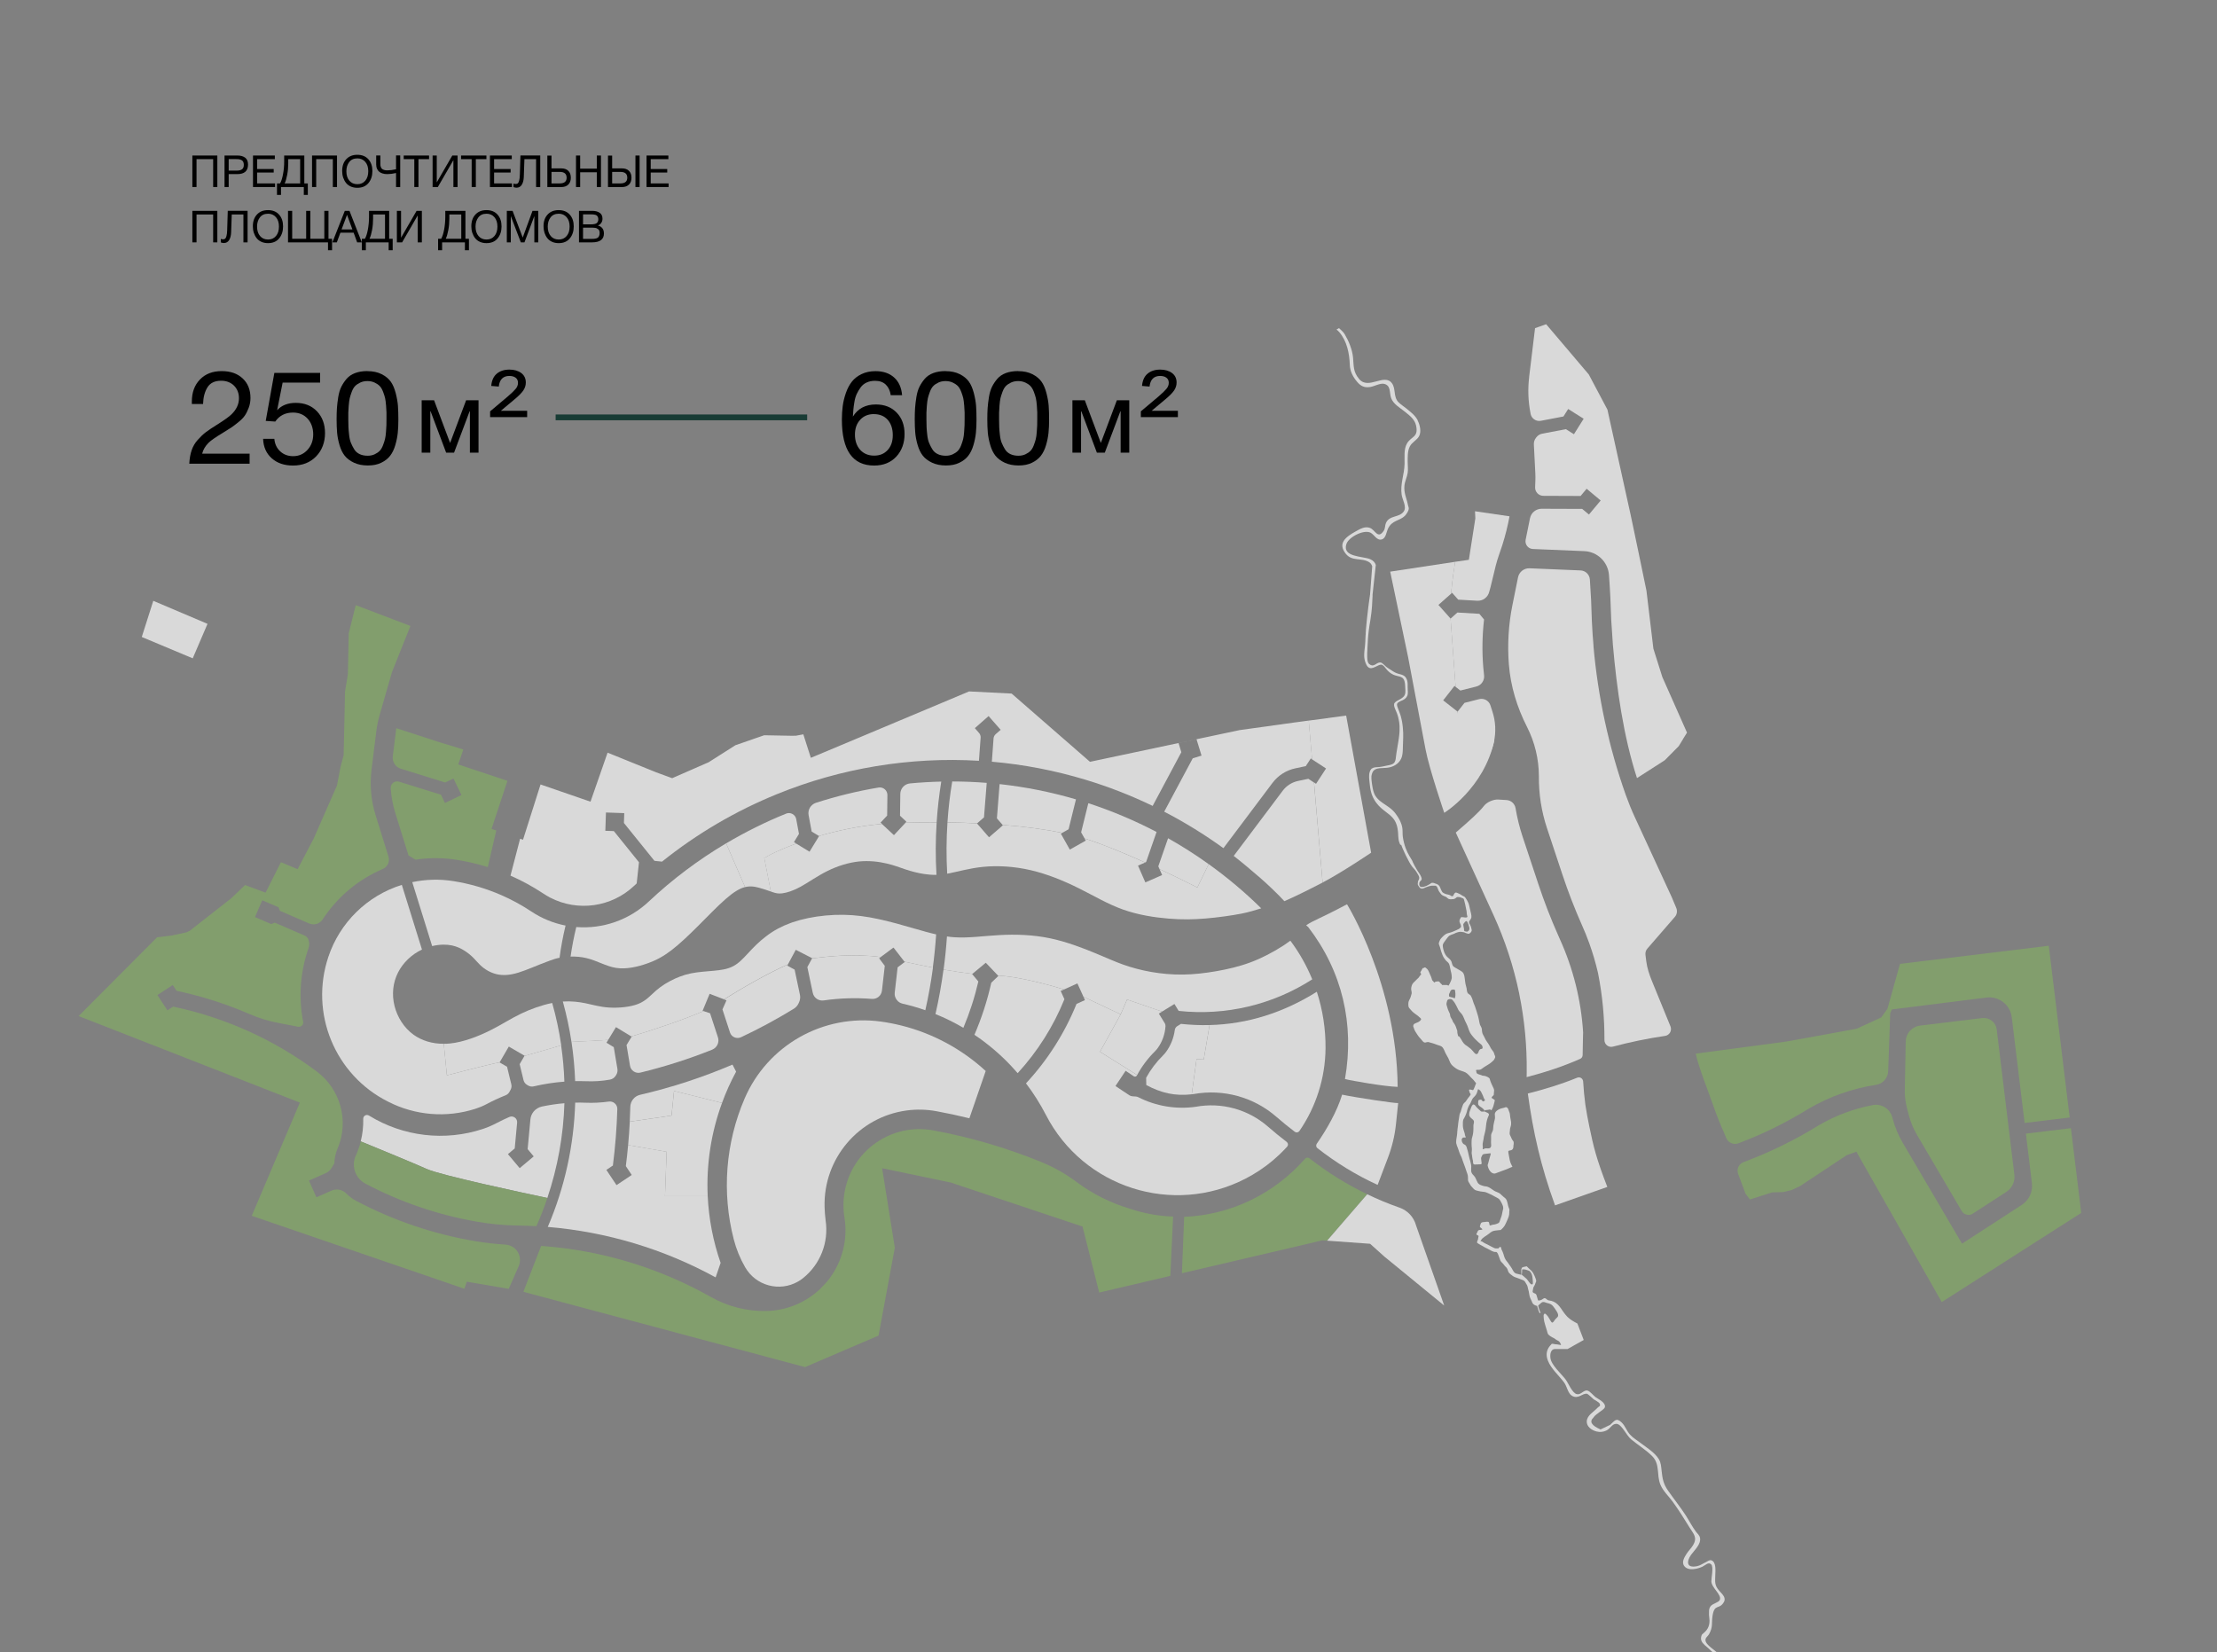 <?xml version="1.0" encoding="UTF-8"?> <svg xmlns="http://www.w3.org/2000/svg" xmlns:xlink="http://www.w3.org/1999/xlink" id="_лой_1" viewBox="0 0 600.94 447.87"><rect x="0" y="0" width="600.94" height="447.87" fill="#808080" stroke="none"/> <defs> <style>.cls-1{fill:#e3fcde;}.cls-2{clip-path:url(#clippath-6);}.cls-3{clip-path:url(#clippath-7);}.cls-4{stroke:#183c35;stroke-width:1.57px;}.cls-4,.cls-5{fill:none;}.cls-6{clip-path:url(#clippath-5);}.cls-7{fill:#829e6d;}.cls-8{fill:#d9d9d9;}</style> <clipPath id="clippath"> <rect class="cls-5" x="-708.39" y="-345.3" width="1247.24" height="793.7"></rect> </clipPath> <clipPath id="clippath-5"> <polygon class="cls-5" points="388.07 63.4 368.03 86.06 348.42 97.2 378.27 396.12 399.89 448.41 488.01 448.41 484.3 403.25 388.66 63.4 388.07 63.4"></polygon> </clipPath> <clipPath id="clippath-6"> <rect class="cls-5" x="-.64" y="-345.3" width="1247.24" height="793.7"></rect> </clipPath> <clipPath id="clippath-7"> <rect class="cls-5" x="-.64" y="-345.3" width="1247.24" height="793.7"></rect> </clipPath> </defs> <path class="cls-7" d="M537.31,275.97l-16.85,2.05c-1.06,.13-2.04,.64-2.76,1.43-.72,.79-1.12,1.82-1.14,2.89l-.26,13.85c.06,1.5,.28,3,.67,4.45l.49,1.86c.48,1.78,1.19,3.5,2.13,5.09l12.19,20.75c.26,.44,.68,.75,1.18,.87l.28,.07c.49,.12,1.02,.03,1.44-.25l9.14-5.93c1.57-1.02,2.42-2.84,2.19-4.7l-4.78-39.35c-.11-.93-.59-1.77-1.33-2.35-.74-.58-1.67-.84-2.6-.72"></path> <path class="cls-8" d="M431.94,175.08c-.2-2.24-.34-4.48-.45-6.73-.09-3.76-.27-7.52-.54-11.28-.1-1.33-1.18-2.38-2.51-2.44l-13.84-.58c-.72-.03-1.44,.2-2.01,.65-.57,.45-.96,1.08-1.11,1.79l-1.51,7.47c-1.08,5.33-1.4,10.79-.97,16.21,.47,5.89,2.22,11.59,4.9,16.85,2.11,4.14,3.22,8.72,3.23,13.38-.05,4.79,.69,9.56,2.2,14.1l4.17,12.56c1.53,4.62,3.29,9.17,5.26,13.62,.74,1.64,1.41,3.3,2.02,4.99,.95,2.65,1.75,5.35,2.38,8.1h0c1.19,5.99,1.77,12.08,1.74,18.17,0,.57,.26,1.11,.71,1.46,.45,.35,1.04,.47,1.6,.32,4.65-1.24,9.36-2.21,14.12-2.91,.57-.08,1.07-.42,1.36-.92,.29-.51,.33-1.12,.11-1.66l-5.07-12.41c-.63-1.53-1.28-3.51-1.48-5.16l-.23-1.82c-.08-.65,.13-1.3,.58-1.77l7.31-8.43c.64-.67,.82-1.66,.46-2.52l-1.24-2.95-10.01-21.69c-.91-1.97-1.72-3.98-2.45-6.02-4.61-13.04-7.55-26.62-8.75-40.4"></path> <path class="cls-7" d="M459.64,285.6c.77,3.69,3.55,10.6,4.78,14.16,.88,2.53,1.86,5.02,2.97,7.46,.14,.34,.35,.83,.52,1.27,.25,.61,.72,1.1,1.33,1.37,.62,.28,1.33,.31,1.97,.07,6.65-2.51,13.03-5.66,19.08-9.4,5.61-3.29,11.8-5.47,18.22-6.45,.88-.13,1.69-.57,2.29-1.23,.63-.7,.99-1.6,1.01-2.54l.55-15.65,.43-1.02,25.7-3.23h0c3.36-.41,6.41,1.98,6.82,5.35l3.48,28.65,12.22-1.48-5.67-46.56-40.31,4.91-.23,.76-.58,2.09-1.01,3.61-1.59,5.7-1.68,2.35-6.67,3.07-10.48,1.92-8.62,1.56-24.53,3.28Z"></path> <path class="cls-8" d="M414.5,102.19c-.4,3.26-.28,6.57,.35,9.79,0,.04,.01,.09,.02,.13,.1,.63,.45,1.19,.97,1.56,.53,.38,1.19,.52,1.83,.4l6.12-1.17,1.28-2.03,4.2,2.64-2.64,4.2-2.18-1.37-6.42,1.22c-.63,.12-1.19,.47-1.58,.98l-.13,.17c-.38,.5-.58,1.12-.55,1.75h0l.4,7.95c.06,1.23-.02,2.45-.06,3.68-.02,.58,.18,1.14,.57,1.57,.42,.48,1.03,.75,1.67,.75l10.09,.04,1.63-1.96,3.81,3.18-3.18,3.81-1.83-1.53-10.99-.04c-.74,0-1.46,.25-2.04,.72-.58,.47-.97,1.12-1.12,1.85l-1.18,5.84c-.12,.6,.03,1.22,.4,1.7,.38,.48,.94,.77,1.55,.8l13.95,.58c3.55,.15,6.43,2.93,6.69,6.48,.3,4.07,.5,8.14,.61,12.21l.45,6.7c1.05,11.97,2.83,24.68,6.53,36.13l7.25-4.65,.33-.23,3.74-3.78,1.12-1.83v-.03l1.12-1.8-6.69-15.08-2.42-7.68-1.88-15.71-2.19-10.58-2.1-10-.41-1.85-2.4-10.88-3.48-15.78-5.06-9.54-11.55-13.61-3.01,1.07-1.6,13.22Z"></path> <path class="cls-7" d="M561.36,305.82l-12.22,1.48,1.63,13.44c.28,2.32-.78,4.6-2.75,5.88l-16.19,10.51-16.11-27.41c-1.16-1.98-2.05-4.11-2.65-6.33l-.14-.51c-.29-1.07-.95-2.01-1.87-2.62-.99-.66-2.2-.93-3.36-.71-5.17,.97-10.13,2.82-14.68,5.47-6.46,4-13.3,7.35-20.42,10.01-.61,.23-1.11,.68-1.38,1.27-.28,.6-.31,1.29-.08,1.91l2.01,5.39,1.19,1.55,6.02-1.93,2.92-.07,2.37-.56,2.26-1.06,12.65-8.38,2.66-.96,.17,.37,22.94,40.4,37.81-24.17-2.8-22.97Z"></path> <path class="cls-8" d="M414.14,296.43c4.56-1.16,9.02-2.51,13.38-4.29,.32-.13,.69-.12,1.01,.06,.36,.2,.57,.59,.6,1,.12,2.1,.33,4.2,.6,6.29h0c.31,2.01,.68,4.02,1.1,6.01,1.11,5.33,1.83,8.46,4.85,16.25l-14.17,5c-3.86-10.6-5.93-19.78-7.38-30.33"></path> <path class="cls-8" d="M411.8,269.35h0c-1.51-7.33-3.85-14.47-6.96-21.27l-10.24-22.39c3.96-3.41,6.32-5.54,7.65-7.24,.81-1.03,2.57-1.79,3.87-1.71l2.26,.14c1.23,.08,2.23,1,2.43,2.22,.43,2.58,1.06,5.13,1.88,7.62l4.17,12.56,.13,.39c1.57,4.72,3.36,9.35,5.38,13.9,.17,.37,.33,.74,.49,1.11,3.59,7.94,5.71,16.47,6.26,25.17,0,.83-.02,1.65-.06,2.48l-.07,3.68c0,.45-.28,.86-.69,1.04-4.69,2.07-9.52,3.64-14.49,4.94l.02-1.27c.09-7.18-.59-14.34-2.04-21.37"></path> <path class="cls-8" d="M363.8,296.73c-1.39,4.57-4.16,9.4-6.88,13.32-.26,.38-.19,.9,.17,1.18,5.03,3.95,10.51,7.3,16.33,9.97l2.82-7.43c1.1-2.9,1.83-5.94,2.15-9.03l.6-5.72c-.67,.11-11.8-1.54-15.2-2.29"></path> <polygon class="cls-1" points="99.03 320.85 99.03 320.85 99.02 320.85 99.03 320.85"></polygon> <path class="cls-7" d="M106.94,207.09h0c.4,.62,1,1.08,1.7,1.29l5.15,1.6,6.89,2.14,2.24-1.08,2.16,4.47-4.47,2.16-1.08-2.24-11.38-3.54c-.53-.16-1.1-.07-1.55,.27-.47,.35-.73,.92-.69,1.51,.15,2.3,.57,4.58,1.26,6.78l3.56,11.44,1.89,1.15c3.69-.56,7.44-.55,11.12,.03,2.87,.45,5.7,1.11,8.48,1.98l2.3-9.93-1.28-.42,2.16-6.54,2.15-6.5-13.33-4.44,1.37-4.05-6.55-2-11.62-3.78-.95,7.61c-.09,.73,.08,1.47,.48,2.08"></path> <path class="cls-7" d="M297.95,350.38l-4.52-17.89-35.74-11.94-18.58-3.87,3.44,21.54-4.41,23.83-19.93,8.54-75.3-20.13-1.03-.31,4.8-12.41c16.19,1.14,31.93,5.89,46.06,13.87,4.58,2.59,9.78,3.89,15.04,3.77,5.39-.12,10.55-2.24,14.49-5.94l1.81-1.91,.55-.68c3.69-4.79,5.23-10.89,4.26-16.86-.37-2.29-.35-4.64,.06-6.93,2-11.21,12.71-18.67,23.92-16.66,9.99,1.83,19.76,4.69,29.17,8.51,3.45,1.4,6.74,3.22,9.72,5.46,4.36,3.27,9.27,5.73,14.5,7.28,3.78,1.28,7.73,2,11.72,2.13l-.75,16.08"></path> <path class="cls-7" d="M126.54,347.42l-.67,1.94h0l-8.87-3.06-13.7-4.69-17.97-6.17-17.09-5.86,13.04-30.69-5.84-2.28-11.95-4.68-12.98-5.08-12.78-5-16.41-6.42,5.92-5.95,15.34-15.4,1.91-.23,1.91-.23,4.12-.88,.93-.44,11.26-8.82,.52-.5,3.2-3.07,5.56,2.07,1.03-2.04,3.13-6.22,4.53,1.9,2.16-4.13,2.22-4.24,6.28-14.31,.98-5.1,.83-3.14,.29-12.75,.08-4.43,.78-4.77,.23-11.07,1.9-7.64,14.82,5.64-4.99,12.49-3.33,11.56c-.42,1.46-.73,2.96-.92,4.47l-1.3,10.46c-.51,4.12-.14,8.31,1.09,12.28l3.51,11.29c.21,.67,.15,1.39-.16,2.02-.29,.58-.77,1.04-1.36,1.3-6.68,2.84-12.37,7.61-16.33,13.69-.36,.56-.92,.98-1.55,1.19-.69,.23-1.44,.19-2.11-.1l-7.93-3.43-.38-.96-4.4-1.9-1.94,4.48-.03,.07,4.4,1.9,.96-.38,8.13,3.52c.43,.19,.78,.54,.95,.98,.32,.78,.34,1.65,.06,2.45-.05,.15-.11,.31-.16,.46-2.1,6.26-2.54,12.96-1.29,19.44,.07,.34-.02,.7-.26,.98-.28,.33-.73,.46-1.16,.38l-5.54-1.08c-2.52-.49-4.98-1.24-7.34-2.26-3.94-1.71-7.98-3.18-12.1-4.4-2.61-.77-5.26-1.43-7.92-2l-1.02-1.56-4.16,2.71,2.71,4.16,1.56-1.02c14.1,2.96,27.38,8.96,38.92,17.58,6.44,4.81,8.82,13.45,5.66,20.84-.55,1.29-.86,2.67-.89,4.08l-.72,1.19c-.39,.65-.97,1.16-1.67,1.47l-4.49,1.99,2.01,4.54,4.09-1.81c.75-.33,1.59-.39,2.38-.18h.02c.62,.18,1.18,.52,1.63,.98,.78,.79,1.68,1.45,2.66,1.97,10.1,5.34,20.99,9.03,32.25,10.93,2.68,.45,5.38,.76,8.09,.92,1.19,.07,2.34,.58,3.1,1.5,1.03,1.25,1.24,2.93,.62,4.35l-2.7,6.16-11.38-1.94Z"></path> <path class="cls-8" d="M354.6,251.3c9.23,11.99,12.57,26.3,9.97,41.2,1.92,.5,10.69,2.01,14.28,2.13-.21-27.71-13.73-49.5-13.73-49.5-7.72,4.1-9.03,4.3-11.07,5.7l.54,.47Z"></path> <path class="cls-8" d="M395.85,187.19l4.33-1.09c.67-.17,1.25-.58,1.63-1.16l.03-.05c.37-.56,.51-1.22,.43-1.88-.09-.68-.16-1.37-.21-2.05-.36-4.34-.29-8.7,.21-13.03l-1.28-1.54-5.94-.35-1.86,1.65c.17,2.62,.73,10.17,1.36,18.49l1.29,1.01Z"></path> <path class="cls-8" d="M401.03,208.55c3.96-4.22,5.31-10.28,3.47-15.77-.17-.51-.33-1.02-.49-1.53-.18-.61-.6-1.12-1.14-1.45-.58-.34-1.28-.45-1.93-.28l-3.98,1.01-1.86,2.38-.03-.02c.64,8.45,1.27,16.58,1.54,20.22,1.53-1.49,3.01-3.01,4.42-4.55"></path> <path class="cls-8" d="M376.83,154.96l4.85,23.17,4.73,25.01c1,5.3,5.07,17.2,5.07,17.2,0,0,10.83-6.65,13.59-19.71l-8.09,2.34-1.91-10.08-3.88-3.04,3.06-3.91,.31,.24c-.63-8.32-1.19-15.86-1.36-18.49l-3.3-3.71,3.44-3.05c.28-3.42,.78-6.7,1.1-8.64l-17.61,2.67Z"></path> <path class="cls-8" d="M399.9,140.55l-1.75,11.2-3.71,.54c-.33,1.94-.82,5.22-1.1,8.64l.27-.24,1.65,1.86,5.15,.3c.74,.04,1.48-.18,2.07-.62,.58-.43,.99-1.05,1.17-1.74,.12-.45,.24-.89,.37-1.33l1.42-5.84c.46-1.88,1.18-3.68,1.77-5.53,.82-2.57,1.47-5.18,1.96-7.83l-9.36-1.37,.1,1.97Z"></path> <path class="cls-8" d="M351.08,195.82l-15.09,2.1-6.89,1.46-8.6,1.82-25.05,5.31-21.24-18.5-11.53-.58-19.53,8.2-15.51,6.51-7.85,3.29-2.04-6.37-1.98,.37-1.21,.02-7.42-.14-7.79,2.7-4.06,2.58-3.19,2.03-9.9,4.33-4.34-1.59-13.17-5.33-4.63,13.29-13.54-4.67-3.27,10.31-1.48,4.67-.79-.27-2.61,10c3.1,1.37,6.08,2.99,8.91,4.87,.6,.4,1.22,.76,1.86,1.1,7.48,3.87,16.59,2.59,22.72-3.18,.24-.23,.48-.45,.72-.68l.62-5.73-6.81-8.45-2.31-.08,.17-4.96,4.96,.17-.09,2.67,8.27,10.26,2.05,.22c9.47-7.59,19.99-13.76,31.24-18.33,17.32-7.04,36-10.12,54.67-9.01l.46-6.26c.03-.47-.12-.93-.43-1.28l-1.14-1.31,3.73-3.27,3.27,3.73-1.34,1.17c-.35,.3-.56,.73-.59,1.19l-.46,6.28c8.61,.75,17.12,2.39,25.39,4.89,6.24,1.89,12.33,4.26,18.2,7.09l7.77-14.55-.75-2.48,4.87-1.03,1.35,4.42h.03l-2.41,.75-7.73,14.46c5.59,2.89,10.95,6.2,16.05,9.89l13.29-17.68c1.53-2.04,3.75-3.45,6.24-3.97l2.79-.59,1.36-2.08,.35,.23-.9-10.5-3.65,.49Z"></path> <path class="cls-8" d="M354.64,211.11l-2.79,.59c-1.66,.35-3.14,1.29-4.16,2.65l-13.28,17.67c2.46,1.9,4.81,3.93,7.17,5.95,1.79,1.53,4.98,4.57,6.56,6.32,3.09-1.35,6.67-3.13,10.36-5.05l-2.33-27.12-1.53-1Z"></path> <path class="cls-8" d="M371.66,231.14l-6.77-37.16-10.15,1.36,.9,10.5,3.8,2.48-2.71,4.15-.55-.36,2.33,27.12c5.24-2.73,13.16-8.09,13.16-8.09"></path> <path class="cls-7" d="M354.94,314c-.37-.29-.89-.24-1.2,.11-8.33,9.51-20.12,15.25-32.76,15.75l-.61,15.28,28.98-6.77,9.1-2.15,1.28,.09,10.87-12.58c-5.55-2.66-10.8-5.93-15.66-9.74"></path> <path class="cls-8" d="M253.89,222.91c.24-3.69,.66-7.38,1.25-11.04-2.84,.07-5.67,.23-8.49,.5-.71,.07-1.37,.4-1.86,.93-.47,.52-.74,1.2-.75,1.9l-.08,5.93,1.73,1.62-.25,.27c2.84-.08,5.66-.11,8.44-.11"></path> <path class="cls-8" d="M238.69,222.99l1.78-1.9,.07-5.56c0-.6-.25-1.18-.7-1.57-.46-.4-1.08-.58-1.68-.48-5.76,.96-11.43,2.35-16.99,4.14-.69,.22-1.27,.7-1.64,1.32-.36,.61-.48,1.34-.35,2.04l.83,4.43,1.99,1.21c4.85-1.43,10.7-2.72,17.06-3.28l-.37-.35Z"></path> <path class="cls-8" d="M212.11,242.15c1.15-.15,2.79-.63,4.86-1.76s4.54-2.91,7.28-4.27c2.74-1.36,5.74-2.3,8.55-2.59,2.82-.29,5.45,.06,7.51,.54,2.07,.48,3.56,1.08,5.14,1.61,1.58,.52,3.24,.97,5.04,1.24,1.04,.16,2.12,.26,3.35,.23-.28-4.74-.26-9.5,.05-14.23-2.78,0-5.6,.03-8.44,.11l-3.14,3.36-3.26-3.04c-6.36,.56-12.21,1.85-17.06,3.27l.03,.02-2.59,4.24-3.62-2.21c-4.4,1.63-7.17,3.05-7.56,3.31-.95,.64-1.11,.53-1.11,.53l1.73,8.85,.14,.34c.17,.06,.34,.11,.5,.17,.78,.25,1.44,.44,2.6,.29"></path> <path class="cls-8" d="M327.63,234.25c-3.54-2.54-7.21-4.88-11.01-7.02l-2.65,7.61,.33,.75c5.88,2.75,10.25,4.99,10.25,4.99l3.08-6.34Z"></path> <path class="cls-8" d="M289.65,224.79l2-8.1c-6.77-1.99-13.69-3.37-20.7-4.14l-.73,9.29,1.53,1.76c6.01,.48,11.5,1.2,16.19,2.16l1.72-.97Z"></path> <path class="cls-8" d="M310.57,233.73c.05-.02,.1-.07,.12-.13l2.81-8.07c-5.94-3.11-12.13-5.72-18.5-7.8l-1.95,7.9,.94,1.66c4.96,1.56,11.01,4.08,16.41,6.51l.18-.08Z"></path> <path class="cls-8" d="M266.72,221.57l.74-9.35c-3.11-.25-6.23-.38-9.35-.38-.62,3.68-1.05,7.38-1.29,11.09,2.75,.04,5.44,.12,8.07,.24l1.84-1.6Z"></path> <path class="cls-8" d="M256.74,236.84s.04,0,.06-.01c2.59-.46,5.86-1.47,9.74-1.85,3.88-.38,8.39-.13,12.85,.91,4.47,1.03,8.89,2.85,12.99,4.88,4.1,2.04,7.88,4.31,12,5.78,4.12,1.47,8.59,2.15,12.34,2.46,3.75,.31,6.79,.25,10.11-.03,3.32-.28,6.92-.78,9.76-1.33,1.96-.38,3.59-.92,5.28-1.42-4.43-4.37-9.2-8.37-14.24-11.99l-3.08,6.34s-4.37-2.25-10.25-4.99l.71,1.62-4.55,1.99-1.99-4.55,1.93-.84c-5.4-2.43-11.45-4.96-16.41-6.51l.32,.57-4.32,2.44h0l-2.43-4.32,.39-.22c-4.7-.96-10.19-1.68-16.2-2.16l.09,.11-3.75,3.25-3.25-3.74,.05-.04c-2.62-.12-5.32-.2-8.07-.24-.31,4.63-.33,9.28-.07,13.91"></path> <path class="cls-8" d="M175.85,244.39c-5.28,4.97-12.41,7.48-19.64,6.91-.65,2.64-1.16,5.31-1.55,8.01,1.48-.05,2.9,.08,4.22,.39,2.94,.68,5.38,2.26,8.15,2.68,2.77,.42,5.88-.31,8.41-1.21,2.53-.9,4.47-1.97,6.62-3.63,2.15-1.65,4.51-3.89,7.08-6.45,2.57-2.56,5.34-5.46,7.59-7.42,2.08-1.81,3.72-2.83,5.23-3.21l-5.14-11.85c-7.53,4.47-14.57,9.76-20.97,15.78"></path> <path class="cls-8" d="M206.63,240.9c.95,.3,1.72,.57,2.39,.79l-.13-.33-1.73-8.85s.17,.11,1.11-.53c.39-.26,3.16-1.68,7.56-3.32l-.62-.38,1.36-2.23-.75-4.01c-.11-.59-.48-1.09-1-1.38-.53-.29-1.16-.34-1.72-.11-5.63,2.27-11.07,4.98-16.28,8.07l5.14,11.85c.13-.03,.25-.06,.38-.08,1.61-.3,3.09,.14,4.29,.53"></path> <path class="cls-8" d="M270.62,264.56l-1.92,1.83c-1.08,4.84-2.61,9.56-4.57,14.12,3.59,2.41,6.9,5.21,9.87,8.35,.63,.67,1.25,1.35,1.85,2.05,5.39-5.87,9.68-12.66,12.67-20.05l-1.01-2.23,.88-.4c-5.76-1.83-13.55-3.61-17.88-3.77l.11,.11Z"></path> <path class="cls-8" d="M253.57,274.89c2.61,1.06,5.13,2.3,7.56,3.73,1.71-4.06,3.07-8.27,4.06-12.56l-1.69-2.02,.06-.05c-2.36-.28-5.01-.67-7.81-1.16-.55,4.05-1.27,8.08-2.18,12.07"></path> <path class="cls-8" d="M303.77,274.96l1.73-4.01,9.49,3.27,3.35-2.06,1.15,1.87c12.69,1.38,25.47-1.64,36.21-8.55-1.53-3.73-3.52-7.25-5.93-10.48-1.19,.86-1.47,1.05-1.77,1.24-2.77,1.8-5.85,3.43-8.96,4.6-3.12,1.17-6.27,1.89-9.35,2.43-3.08,.53-6.08,.88-9.04,.91-2.96,.04-5.88-.23-8.62-.71-2.74-.48-5.3-1.18-7.53-1.97-2.23-.79-4.13-1.67-7.38-3.02s-7.87-3.17-12.53-4.14c-4.66-.97-9.36-1.1-13.68-.86-4.32,.23-8.25,.83-12.02,.6-.74-.04-1.48-.12-2.21-.23-.2,3-.51,6-.91,8.98,2.8,.49,5.45,.88,7.81,1.16l3.63-3.01,3.32,3.48c4.33,.16,12.12,1.94,17.88,3.77l3.63-1.65,1.64,3.62s.05,.02,.07,.03c4.9,2.34,10.02,4.73,10.02,4.73"></path> <path class="cls-8" d="M220.12,259.8l-1.28,2.36,1.47,6.97c.14,.67,.54,1.26,1.1,1.64,.55,.37,1.22,.52,1.88,.42,4.31-.62,8.68-.76,13.02-.41,.65,.05,1.3-.14,1.81-.54,.53-.42,.86-1.03,.94-1.7l.77-6.72-1.53-2.04,.46-.34c-7.32-.97-14.33-.17-18.63,.36"></path> <path class="cls-8" d="M155.9,293.07c1.03-.02,2.07,0,3.1,.03,2.12,.08,4.25-.06,6.33-.44,.63-.11,1.18-.47,1.53-1.01l.15-.23c.32-.49,.44-1.07,.35-1.65l-.99-5.91-1.98-1.2,.47-.77c-3.38,.22-7.92,.43-9.95,.53,.53,3.52,.86,7.08,.99,10.64"></path> <path class="cls-8" d="M171.22,281.01l-1.39,2.28,.94,5.61c.11,.63,.46,1.18,.99,1.53,.54,.36,1.2,.48,1.82,.33,6.62-1.61,13.12-3.68,19.45-6.21,.65-.26,1.17-.76,1.46-1.39,.29-.62,.33-1.33,.11-1.98l-2.13-6.51h0l-1.78-.59c-5.56,2.44-14.99,5.55-19.58,6.87l.09,.05Z"></path> <path class="cls-8" d="M245.24,260.77l-1.93,1.45-.79,6.91c-.07,.63,.1,1.27,.47,1.79l.12,.16c.36,.5,.9,.84,1.5,.98,2.1,.48,4.18,1.08,6.21,1.79,.86-3.82,1.55-7.68,2.07-11.56-2.51-.47-5.1-1.01-7.69-1.59l.05,.07Z"></path> <path class="cls-8" d="M196.93,271.15l-1.1,2.48,2.04,6.25c.19,.59,.62,1.07,1.19,1.31,.57,.25,1.23,.25,1.8-.02,4.92-2.31,9.7-4.89,14.32-7.73,.56-.35,1.01-.85,1.28-1.45l.15-.34c.28-.62,.36-1.32,.22-1.99l-1.44-6.82-1.98-1.07,.18-.33c-5.2,2.24-13.04,6.76-17.31,9.48l.64,.24Z"></path> <path class="cls-8" d="M248.08,251.78c-1.66-.48-3.29-.95-4.89-1.39l-.57-.15c-1.53-.41-3.03-.78-4.51-1.1-3.19-.69-6.25-1.11-9.46-1.16s-6.57,.27-9.62,.9c-1.45,.3-2.83,.67-4.13,1.11l-.56,.2c-1.23,.44-2.38,.95-3.46,1.53-2.36,1.27-4.33,2.88-5.97,4.46-1.63,1.59-2.92,3.16-4.2,4.32-1.28,1.16-2.55,1.9-4.6,2.3-1.57,.31-3.6,.42-5.51,.6-.38,.04-1.33,.14-1.69,.19-2.32,.31-4.13,.87-5.93,1.69-1.81,.82-3.6,1.9-5.1,3.19-1.49,1.29-2.68,2.79-4.89,3.67-2.21,.88-5.44,1.14-7.93,.98-2.49-.16-4.23-.73-6.41-1.17-1.74-.35-3.77-.61-6.09-.46,1,3.6,1.78,7.25,2.34,10.94,2.03-.09,6.56-.31,9.95-.53l2.11-3.47,4.15,2.52c4.59-1.32,14.03-4.43,19.58-6.87l-.24-.08,1.9-4.6,3.92,1.5c4.27-2.73,12.11-7.24,17.31-9.48l2.12-3.95,4.43,2.27-.03,.05c4.31-.53,11.31-1.32,18.63-.36l3.39-2.52h.11l2.93,3.78c2.59,.58,5.19,1.12,7.69,1.59,.4-2.98,.7-5.98,.9-8.99-1.94-.43-3.84-.99-5.7-1.53"></path> <path class="cls-8" d="M356.93,268.85c-9.04,5.65-18.75,8.76-29.06,9.02l-1.58,9.33-1.95-.09-1.3,9.53c.18-.02,.36-.04,.55-.07,8.01-1.44,16.25,.83,22.38,6.17,1.62,1.41,3.28,2.76,4.99,4.06,.39,.29,.93,.22,1.23-.17l.02-.03c4.54-6.59,7.01-14.39,7.09-22.39,.05-5.22-.75-10.41-2.36-15.37"></path> <path class="cls-8" d="M326.28,287.2l1.58-9.33c-2.55,.07-5.13-.04-7.75-.32l-.99,.61c-.38,.23-.63,.62-.68,1.05-.28,2.11-1.07,4.12-2.31,5.85-.27,.38-.58,.74-.92,1.08-1.8,1.78-3.33,3.81-4.54,6.02l.04,1.97c4.08,2.18,7.8,3.03,12.32,2.51l1.3-9.53,1.95,.09Z"></path> <path class="cls-8" d="M348.81,309.58s-.04-.03-.06-.05c-1.74-1.33-3.43-2.71-5.08-4.15-5.38-4.68-12.59-6.65-19.6-5.35-5.32,.74-10.73-.17-15.52-2.6-.21-.11-.44-.17-.68-.19l-.91-.06c-.31-.02-.6-.12-.86-.29l-3.74-2.49,2.75-4.13,2.21,1.48c.27,.18,.63,.11,.81-.16,.01-.02,.02-.03,.03-.05,.02-.04,.05-.09,.07-.13l-10.07-6.3,5.61-10.15s-5.12-2.39-10.02-4.73c-.02-.01-.05-.02-.07-.03l.41,.9-2.29,1.04c-3.22,7.95-7.86,15.25-13.7,21.53,2.05,2.69,3.86,5.56,5.41,8.57,10.16,19.7,34.36,27.43,54.07,17.28,2.64-1.36,5.12-3.01,7.4-4.92,.58-.51,1.17-1.03,1.74-1.55,.75-.71,1.47-1.45,2.17-2.21,.33-.36,.3-.91-.06-1.24"></path> <path class="cls-8" d="M308.23,291.42c1.29-2.38,2.92-4.55,4.85-6.45,.27-.27,.52-.56,.74-.87,1.24-1.73,1.96-3.77,2.1-5.89,.02-.3-.05-.6-.21-.86l-1.59-2.59,.88-.54-9.49-3.27-1.73,4.01-5.61,10.15,10.07,6.3Z"></path> <path class="cls-8" d="M180.7,312.21l-10.44-1.81c-.17,1.91-.38,3.81-.62,5.71l1.6,2.4-4.13,2.75-2.75-4.13,1.77-1.18c.65-5.08,1.05-10.18,1.2-15.3,.02-.6-.24-1.18-.7-1.57l-.02-.02c-.44-.37-1.02-.53-1.59-.45-2.09,.29-4.21,.4-6.32,.31-.93-.04-1.86-.04-2.79-.02-.34,11.6-2.86,23.03-7.43,33.69,15.96,1.33,31.46,5.99,45.5,13.68l1.35-3.93c-2.05-5.9-3.21-12-3.5-18.12h-11.58l.45-12.03Z"></path> <path class="cls-8" d="M182.71,295.73l13,3.25c1.06-2.9,2.33-5.73,3.82-8.48l-.98-1.91c-8.09,3.46-16.48,6.2-25.05,8.19-.74,.17-1.4,.58-1.88,1.17-.48,.59-.75,1.32-.77,2.08-.03,1.34-.08,2.68-.15,4.02l11.33-1.65,.67-6.68Z"></path> <path class="cls-8" d="M195.71,298.98l-13-3.25-.67,6.68-11.33,1.65c-.1,2.12-.26,4.23-.45,6.35l10.44,1.81-.45,12.03h11.58c-.4-8.56,.9-17.15,3.88-25.26"></path> <path class="cls-8" d="M148.36,324.75c2.79-8.28,4.36-16.93,4.63-25.69-2.05,.17-4.08,.47-6.1,.9-.86,.19-1.64,.65-2.21,1.32-.52,.62-.84,1.38-.91,2.18l-.75,8.04,1.65,1.97-3.8,3.19-3.19-3.8,1.84-1.54,.65-7.01c.05-.52-.18-1.03-.6-1.35-.43-.32-1-.4-1.49-.18-1.13,.49-2.24,1.02-3.33,1.59-1.23,.65-2.49,1.21-3.81,1.65-10.35,3.43-21.67,2.09-30.93-3.62-.36-.22-.82-.21-1.15,.05-.26,.2-.41,.51-.4,.84,.05,2.06-.18,4.12-.68,6.11,4.6,1.88,14.5,5.96,17.88,7.48,3.79,1.71,26.12,6.47,32.7,7.86"></path> <path class="cls-7" d="M99.03,320.85c9.39,4.96,19.49,8.42,29.94,10.27,3.79,.67,7.63,1.05,11.48,1.1,1.65,.02,3.3,.08,4.95,.17,1.11-2.5,2.1-5.05,2.97-7.64-6.58-1.39-28.91-6.15-32.7-7.86-3.38-1.52-13.28-5.6-17.88-7.48-.37,1.47-.89,2.91-1.54,4.29-.97,2.75,.21,5.79,2.79,7.15"></path> <path class="cls-8" d="M120.28,282.95c-3.11,.01-5.94-.85-8.17-2.45-2.62-1.89-4.43-4.8-5.18-7.85s-.46-6.24,.97-9.04c1.33-2.61,3.65-4.89,6.48-6.2l-5.46-17.54c-9.38,2.93-16.79,10.18-19.91,19.5-5.13,15.28,1.76,32.01,16.16,39.25,7.33,3.77,15.85,4.47,23.69,1.95,1.03-.33,2.03-.74,2.99-1.25,1.69-.9,3.43-1.71,5.21-2.42,.44-.18,.81-.5,1.04-.93l.32-.6c.23-.44,.3-.95,.18-1.43l-1.16-4.77-2.03-1.18c-2.42,.39-14.28,3.51-14.28,3.51l-.84-8.55Z"></path> <path class="cls-8" d="M142.16,286.24l-1.3,2.23,1.05,4.34c.13,.53,.46,.98,.93,1.26l.32,.19c.45,.27,.99,.35,1.51,.23,2.73-.64,5.51-1.07,8.31-1.28-.11-3.3-.41-6.58-.88-9.84-1.71,.5-6.07,1.78-9.94,2.87"></path> <path class="cls-8" d="M117.14,256.46c4.38-1,6.98,.13,8.74,1.24,2.26,1.42,3.13,2.81,4.32,3.94,1.19,1.13,2.7,2.02,4.37,2.43,1.68,.4,3.52,.32,5.9-.4,2.38-.72,5.29-2.08,8.57-3.27,.85-.31,1.73-.61,2.63-.77,.39-2.94,.94-5.85,1.63-8.73-3.31-.65-6.46-1.94-9.27-3.81-2.57-1.71-5.29-3.19-8.12-4.43-4.18-1.83-8.58-3.11-13.09-3.82-3.68-.58-7.43-.48-11.07,.29l5.4,17.36v-.02Z"></path> <path class="cls-8" d="M149.66,271.89c-2.79,.56-5.84,1.65-8.38,2.87-2.9,1.38-5.15,2.92-8.32,4.51-3.17,1.59-7.25,3.22-11.01,3.6-.56,.06-1.12,.08-1.66,.08l.84,8.55s11.86-3.13,14.29-3.51l2.5-4.29,4.29,2.5-.02,.04c3.88-1.09,8.23-2.36,9.94-2.87-.56-3.87-1.38-7.71-2.45-11.48"></path> <path class="cls-8" d="M383.8,332.06c-.63-2.19-2.28-3.94-4.43-4.69-2.99-1.04-5.92-2.26-8.77-3.63l-10.87,12.58,11.65,.84,3.9,3.5,.8,.65,15.39,12.6-7.68-21.86Z"></path> <path class="cls-8" d="M267.18,290.32c-6.44-5.92-14.3-10.19-22.89-12.33-1.8-.45-3.63-.8-5.47-1.06-15.62-2.16-30.76,6.38-36.99,20.87-5.17,12.04-6.21,25.46-2.94,38.15,.68,2.65,1.72,5.2,3.09,7.57,2.89,5.03,9.32,6.76,14.35,3.87,.46-.26,.9-.56,1.31-.89,4.71-3.75,7.05-9.73,6.15-15.69-.15-1.21-.25-2.42-.28-3.64-.35-13.1,9.22-24.37,22.21-26.14,2.69-.37,5.43-.3,8.1,.19,3,.55,5.98,1.19,8.94,1.92l4.43-12.83Z"></path> <polygon class="cls-8" points="41.55 162.87 56.25 169.11 52.24 178.46 38.43 172.67 41.55 162.87"></polygon> <g class="cls-6"> <path class="cls-8" d="M415.25,348.19c-.05,0-.1-.02-.15-.04-.27-.13-.46-.36-.63-.6-.13-.18-.25-.35-.38-.52-.1-.12-.19-.24-.3-.36-.21-.21-.44-.39-.66-.58-.18-.16-.35-.32-.57-.46-.02-.01-.04-.03-.05-.05-.02-.03-.01-.08,0-.12,.08-.49,.08-.91,.07-1.33l.44-.04,.46,.06c.23,.07,.46,.15,.69,.22,.18,.06,.37,.12,.51,.25,.07,.06,.13,.14,.19,.22,.08,.11,.15,.22,.21,.34,.05,.11,.1,.22,.14,.33,.08,.22,.12,.46,.16,.69,.05,.31,.09,.62,.1,.92,0,.2,0,.4,.02,.61,0,.09,.02,.19-.01,.27-.02,.04-.05,.08-.08,.11-.04,.03-.09,.05-.13,.06m-15.28-62.47c-.18-.11-.33-.26-.46-.41-.1-.12-.2-.24-.3-.36-.16-.19-.32-.38-.5-.54-.08-.07-.15-.13-.23-.19-.24-.19-.47-.39-.72-.56-.21-.15-.44-.28-.64-.44-.3-.24-.54-.55-.75-.88-.27-.43-.48-.88-.8-1.28-.02-.02-.04-.05-.07-.07-.08-.05-.21-.05-.27-.11-.05-.04-.06-.12-.07-.2-.05-.26-.14-.48-.16-.72-.02-.2,0-.42-.04-.61-.03-.13-.1-.25-.15-.38-.07-.18-.12-.38-.19-.56-.03-.09-.08-.18-.11-.27-.06-.12-.11-.25-.18-.37-.1-.19-.23-.36-.36-.53-.1-.15-.2-.31-.26-.48l-.02-.08c-.06-.18-.16-.33-.26-.49-.18-.29-.35-.6-.39-.94,0-.07-.01-.15-.02-.22-.02-.14-.08-.27-.14-.4-.16-.35-.33-.69-.46-1.05-.09-.25-.15-.51-.23-.77-.05-.16-.11-.32-.13-.49,0-.03,0-.06-.01-.09-.01-.19,.04-.37,.09-.57,.06-.23,.1-.49,.27-.63,.11-.1,.26-.15,.41-.17,.1-.02,.19-.03,.29-.02,.14,0,.29,.03,.41,.11,.07,.05,.13,.12,.19,.19,.09,.1,.18,.2,.27,.31,.11,.13,.2,.26,.29,.4,.11,.17,.21,.35,.3,.53,.11,.19,.21,.38,.31,.58,.12,.24,.22,.5,.35,.74,.11,.2,.24,.38,.39,.56,.2,.23,.43,.44,.61,.69,.17,.23,.3,.49,.42,.75,.16,.36,.29,.73,.45,1.08,.1,.21,.21,.41,.31,.62,.21,.41,.38,.84,.53,1.28,.16,.46,.3,.92,.54,1.34,.12,.21,.26,.4,.41,.59,.17,.23,.35,.45,.54,.66,.11,.13,.23,.26,.35,.38,.18,.18,.36,.35,.54,.52,.15,.15,.3,.3,.46,.43,.19,.17,.39,.31,.59,.48,.17,.15,.33,.31,.4,.51,.03,.08,.04,.16,.06,.26,.02,.13,.04,.29-.03,.38-.06,.07-.17,.11-.28,.13-.12,.03-.24,.04-.34,.1-.07,.04-.12,.1-.17,.17-.14,.18-.23,.39-.3,.61-.03,.08-.06,.17-.1,.24-.05,.06-.11,.11-.18,.17-.08,.07-.18,.14-.27,.13-.05,0-.1-.03-.15-.06m-7.28-16.18c.04-.14,.14-.29,.21-.44s.12-.3,.19-.43c.07-.13,.15-.24,.26-.3,.1-.07,.23-.09,.34-.1,.11,0,.2,0,.29,0,.08,0,.15,.02,.19,.03,.04,.01,.06,.02,.07,.03,0,0,.01,0,.03,.02,.01,.01,.04,.05,.06,.12,.02,.08,.03,.2,.05,.36,.02,.16,.04,.34,.05,.54,0,.2,0,.41,0,.57-.02,.17-.05,.29-.07,.41-.02,.12-.02,.23-.08,.26-.06,.03-.17-.02-.28-.06-.1-.04-.2-.09-.32-.12-.12-.03-.28-.06-.4-.09-.12-.03-.21-.06-.3-.09-.09-.02-.18-.03-.22-.08-.05-.05-.05-.15-.06-.26-.01-.11-.03-.24,.01-.38m3.92-19.1c.05-.08,.14-.18,.21-.26,.07-.09,.12-.16,.18-.23,.07-.07,.15-.13,.21-.17,.07-.04,.12-.05,.15-.06,.03,0,.05,0,.05,0h.02s.04,0,.08,.05c.04,.04,.11,.12,.17,.23,.07,.11,.13,.24,.2,.43s.13,.42,.19,.63c.06,.21,.13,.41,.14,.6,.01,.19-.03,.38-.1,.51-.07,.13-.16,.2-.25,.27s-.21,.15-.32,.16c-.11,0-.22-.04-.34-.07-.12-.03-.24-.04-.32-.09-.08-.05-.11-.15-.12-.26,0-.11,0-.23-.02-.38-.02-.15-.07-.33-.11-.52-.04-.19-.07-.39-.08-.53s0-.21,.04-.29m68.87,197.62c-.8-.75-2.76-1.95-3.17-3-.4-1.03,.47-1.32,.9-2.11,1.08-1.96,.61-2.88,.92-4.91,.51-3.34,1.74-1.67,2.94-3.53,.28-.44,.38-.65,.32-1.18-.1-.81-1-1.58-1.48-2.14-1.28-1.46-1.08-2.37-1.04-4.22,.03-1.07,.32-3.61-1.11-4-.51-.14-1.07,.34-1.5,.54-.75,.34-1.43,.86-2.26,1.04-3.08,.66-2.9-1.35-1.7-3.05,.89-1.25,2.74-2.86,2.44-4.58-.13-.72-.65-1.1-1.07-1.65-1.06-1.4-1.86-3.03-2.82-4.5-1.51-2.31-3.23-4.45-4.8-6.71-1.26-1.8-1.49-3.2-1.73-5.36-.12-1.09-.16-2.13-.72-3.09-1.06-1.82-3.36-3.21-4.98-4.44-.96-.73-2.1-1.42-2.91-2.32-.86-.97-1.26-2.32-2.21-3.23-1.5-1.45-1.9-.44-3.13,.64-.87,.41-1.73,.83-2.6,1.24-2.43-1.05-3.08-2.12-1.96-3.18,.35-.61,1.12-1.06,1.66-1.51,.34-.29,1.38-.84,1.48-1.37,.25-1.24-1.7-2.1-2.49-2.67-.64-.46-1.51-1.6-2.22-1.8-.97-.28-1.77,1.19-2.85,.98-1.29-.25-2.33-3-3.12-4.04-1.18-1.55-3.88-3.87-4.09-5.81-.17-1.51,.36-2.55,1.51-2.39h3.13l4.39-2.46-1.71-4.46c-.23-.12-.45-.25-.68-.37-.22-.12-.44-.25-.66-.39-.21-.13-.42-.28-.63-.42-.51-.37-.96-.81-1.34-1.31-.16-.2-.31-.4-.46-.61-.22-.31-.43-.63-.65-.95-.14-.21-.3-.41-.46-.61-.28-.35-.6-.66-.96-.92-.36-.26-.77-.45-1.21-.56-.12-.03-.25-.05-.37-.07-.16-.02-.32-.05-.47-.09-.06-.02-.12-.04-.17-.07-.14-.09-.27-.19-.38-.3-.08-.07-.16-.12-.25-.16-.1-.06-.23-.06-.34-.02-.06,.02-.12,.05-.17,.08-.09,.06-.17,.11-.25,.17-.2,.15-.44,.26-.68,.31-.1,.02-.2,.04-.3,.05-.05,.01-.1,.01-.15,0-.04,0-.08-.03-.1-.07-.02-.03-.03-.06-.03-.09-.04-.16-.08-.32-.14-.48-.08-.24-.15-.47-.21-.72-.02-.06-.04-.12-.06-.18-.07-.15-.18-.26-.32-.33-.08-.04-.17-.08-.26-.11-.06-.03-.12-.05-.17-.08-.06-.03-.11-.07-.16-.12-.09-.09-.13-.21-.1-.34,.07-.31,.13-.63,.18-.95,.02-.06,.04-.12,.07-.17,.06-.11,.12-.22,.19-.33,.06-.11,.12-.22,.17-.34,.07-.18,.14-.35,.2-.53,.04-.09,.07-.18,.11-.27,.02-.06,.04-.12,.04-.18,0-.06,0-.13-.02-.19-.04-.16-.09-.31-.14-.46-.08-.24-.17-.48-.27-.71-.1-.23-.21-.46-.34-.68-.15-.28-.34-.53-.56-.77-.22-.22-.46-.44-.7-.63-.18-.18-.36-.35-.54-.54l-.89,.18-.42,.19-.17,.47c0,.23,0,.47,0,.7,0,.23,.02,.46,.04,.69,0,.01,0,.03-.01,.04-.01,0-.02,.01-.04,.01-.04,0-.07,0-.11-.01-.11-.02-.21-.05-.32-.07-.17-.05-.34-.09-.51-.13-.12-.03-.24-.05-.36-.08-.21-.05-.41-.17-.56-.33-.07-.07-.13-.14-.18-.22-.08-.1-.15-.21-.21-.33-.09-.16-.18-.33-.27-.49-.09-.16-.19-.32-.3-.47-.15-.2-.29-.41-.43-.61-.14-.21-.28-.41-.43-.61-.12-.15-.23-.29-.35-.44-.19-.25-.35-.52-.46-.81-.05-.12-.09-.24-.13-.35-.07-.24-.15-.48-.22-.72-.06-.18-.12-.35-.19-.52-.08-.17-.16-.33-.24-.49-.1-.2-.17-.42-.19-.64,0-.03-.01-.06-.02-.09-.02-.04-.05-.08-.09-.09-.09-.04-.19-.04-.28,0-.04,.02-.08,.05-.1,.09-.04,.07-.09,.14-.14,.2-.04,.04-.1,.07-.16,.08-.05,0-.1,0-.14,0-.16,.01-.32,.01-.47,0-.15,0-.3-.04-.45-.1-.29-.12-.57-.26-.84-.42-.33-.18-.66-.36-.99-.53-.23-.11-.45-.21-.67-.32-.11-.06-.22-.12-.33-.18-.15-.11-.31-.21-.47-.31-.06-.03-.12-.06-.18-.07-.06-.01-.11-.02-.17-.04-.03,0-.05-.02-.07-.04,0,0,0-.02,0-.03,0-.03,.02-.05,.04-.07,.09-.1,.16-.21,.23-.32,.06-.1,.14-.2,.23-.28,.19-.17,.39-.32,.6-.46,.21-.14,.42-.27,.62-.41,.21-.14,.42-.28,.61-.44,.14-.12,.29-.24,.44-.35,.25-.19,.53-.32,.83-.39,.12-.03,.25-.05,.37-.07,.25-.03,.5-.06,.75-.09,.25-.03,.49-.05,.74-.07l.1-.09,.1-.09,.1-.09,.08-.07,.11-.12,.05-.05,.05-.05,.05-.05,.04-.05,.04-.05,.04-.05,.04-.05,.04-.05,.04-.05,.04-.06,.04-.05,.04-.06,.04-.06,.04-.06,.05-.08,.02-.04,.03-.06,.03-.06,.06-.12,.06-.12,.06-.12,.06-.12,.17-.39,.16-.35,.05-.12,.05-.12,.05-.12,.05-.12,.05-.12,.05-.12,.05-.15,.03-.1,.02-.07,.02-.06,.02-.06,.02-.07v-.07l.03-.07v-.07l.02-.07v-.03l.02-.1v-.27l.02-.13v-.35l.02-.06v-.14l.02-.07v-.23l-.02-.03v-.03l-.02-.03-.02-.06-.02-.06-.02-.06-.02-.06-.05-.13-.03-.06v-.03l-.04-.09-.02-.06-.02-.07-.02-.06-.02-.07-.02-.07-.03-.13-.03-.13-.03-.13-.02-.09-.04-.17-.03-.13-.03-.13-.04-.13-.04-.13-.04-.13-.04-.13v-.03l-.05-.09-.03-.06-.03-.06-.02-.03v-.03l-.03-.03-.02-.03-.02-.03-.02-.03-.02-.03-.02-.03-.04-.05-.05-.05-.05-.05-.05-.05-.05-.04-.05-.04-.11-.09-.1-.08-.11-.09-.1-.09-.1-.09-.1-.09-.1-.09-.1-.09-.06-.05-.13-.13-.1-.09-.05-.04-.05-.04-.07-.06-.04-.03-.05-.04-.06-.04-.06-.04-.06-.03-.06-.03-.06-.03-.08-.04-.04-.02-.06-.03-.06-.03-.12-.05-.12-.05-.12-.05-.12-.05-.05-.02-.07-.03-.06-.03-.06-.03-.06-.03-.06-.03-.12-.07-.11-.07-.11-.07-.07-.05-.15-.1-.22-.15-.22-.15-.11-.07-.14-.09-.09-.06-.06-.03-.06-.03-.06-.03-.06-.03-.06-.03-.06-.03-.06-.03-.06-.03-.06-.02-.06-.02h-.05l-.08-.04h-.07l-.07-.03h-.07l-.07-.02-.13-.02-.13-.02h-.07l-.06-.02h-.07l-.07-.03h-.07l-.07-.03-.07-.02-.07-.02-.13-.04-.13-.04-.11-.04-.14-.05-.06-.02-.06-.03-.06-.03-.06-.03-.06-.03-.06-.03-.05-.03-.07-.04-.05-.04-.05-.04-.05-.04-.05-.05-.05-.05-.04-.04-.05-.06-.04-.05-.04-.06-.04-.06-.03-.06-.03-.06-.03-.06-.05-.1-.04-.08-.06-.12-.11-.24-.08-.17-.03-.07-.06-.12-.03-.06-.03-.06-.03-.06-.03-.06-.03-.06-.04-.06-.04-.06-.04-.06-.04-.05-.06-.08-.02-.03-.04-.05-.04-.05-.05-.05-.18-.2-.05-.05-.04-.05-.04-.05-.04-.05-.04-.05-.04-.05-.02-.03-.05-.08-.03-.06-.03-.06-.03-.06-.02-.06-.02-.06-.02-.07-.02-.07-.02-.07v-.08l-.02-.05v-.94l.02-.05v-.36l-.02-.07v-.13l-.02-.07v-.09l-.04-.17-.03-.13-.03-.13-.03-.13-.03-.13-.06-.24-.04-.15-.14-.52-.07-.26-.03-.13-.03-.13-.04-.18-.02-.08-.06-.26-.06-.26-.03-.13-.03-.13-.03-.13-.03-.13-.03-.13-.04-.13-.07-.26-.04-.13-.04-.13-.03-.1-.04-.16-.04-.13-.02-.07-.02-.07-.02-.06-.02-.06-.03-.06-.03-.06-.02-.03-.02-.03-.02-.03-.02-.03-.02-.03-.02-.03-.02-.03-.02-.03-.02-.03-.02-.02-.02-.02-.02-.02-.02-.02-.03-.02-.03-.02-.02-.02-.06-.04-.06-.03-.12-.07-.06-.03-.06-.04h-.02l-.04-.04-.03-.02-.02-.02-.02-.02-.02-.02-.02-.02-.02-.02-.02-.03-.02-.03-.02-.03-.02-.03-.03-.04v-.02l-.03-.03-.02-.03-.02-.03-.02-.03-.03-.06-.02-.06-.02-.06-.02-.06-.02-.07-.02-.07v-.07l-.02-.06v-.37l.02-.03v-.03l.03-.02,.02-.03,.02-.03,.02-.03,.02-.03,.04-.05,.05-.06,.02-.03,.02-.02,.03-.02h.01v-.02h.03l.02-.02h.03l.02-.02h.38l.06-.02h.23v-.02h.03v-.02h0v-.03h0v-.05l-.02-.02-.03-.05v-.02l-.03-.04-.02-.04-.02-.04v-.04l-.03-.03v-.04l-.02-.03v-.03l-.02-.03-.02-.06-.02-.06v-.06l-.02-.06v-.06l-.03-.12v-.08l-.02-.04v-.06l-.03-.06-.02-.06-.02-.06-.02-.06-.02-.06-.04-.13-.04-.13-.04-.13-.04-.13-.03-.11-.04-.15-.02-.07-.02-.07-.02-.07v-.07l-.03-.07v-.06l-.02-.07v-.07l-.02-.07v-.14l-.02-.06v-1.14l.02-.07v-.13l.02-.07v-.07l.02-.07,.02-.07,.02-.1v-.03l.03-.06,.03-.06,.03-.06,.03-.06,.03-.06,.04-.07,.03-.05,.03-.06,.07-.12,.07-.13,.02-.05,.03-.06,.03-.06,.03-.06,.03-.06,.03-.06,.05-.12,.05-.12,.05-.12,.07-.19,.07-.18,.04-.13,.02-.06,.02-.06,.02-.06,.02-.05,.02-.08,.02-.07,.03-.13,.03-.13,.03-.13,.02-.07,.02-.06,.02-.06,.02-.06,.02-.06,.02-.06,.05-.12,.14-.33,.07-.16,.03-.06,.03-.06,.03-.06,.03-.06,.02-.03,.05-.08,.07-.11,.07-.11,.03-.05,.04-.06,.03-.06,.03-.06,.03-.06,.03-.06,.06-.12,.05-.12,.11-.25,.06-.13,.05-.12,.03-.06,.03-.06,.03-.06,.03-.06,.03-.06,.04-.06,.06-.08,.02-.03,.04-.05,.04-.05,.04-.05,.05-.05,.09-.1,.1-.1,.09-.1,.09-.1,.05-.05,.04-.05,.04-.05,.05-.06,.04-.05,.04-.06,.04-.06,.04-.06,.03-.06,.03-.06,.03-.06,.03-.06,.03-.06,.03-.06,.03-.07,.02-.06,.02-.06,.02-.06,.07-.23,.05-.15,.04-.13,.04-.13,.06-.18,.03-.08,.03-.09-.05,.15c.07,.03,.13,.06,.2,.1,.1,.06,.2,.12,.28,.2,.17,.16,.3,.37,.41,.58,.15,.28,.29,.57,.41,.87,.1,.25,.18,.51,.28,.74,.05,.11,.11,.22,.2,.33,.05,.06,.1,.13,.09,.19-.01,.04-.05,.08-.09,.11-.05,.04-.1,.08-.16,.12-.07,.04-.13,.07-.21,.09-.04,0-.07,.01-.11,0-.07-.02-.12-.1-.17-.17-.06-.08-.11-.15-.18-.22-.03-.03-.06-.07-.1-.08-.06-.03-.14,0-.21,0-.08,.02-.16,.03-.25,.04-.1,.02-.21,.04-.27,.11-.04,.05-.06,.13-.07,.2-.03,.17-.03,.32-.04,.48,0,.07,0,.14,0,.21,0,.08,.01,.16,.03,.23,.02,.06,.05,.12,.08,.17,.21,.33,.6,.51,.91,.74,.25,.18,.45,.4,.67,.65,.02,.03,0,.22-.03,.35,0,.01-.04,.03-.08,.04l-.21,.02c-.11,0-.21-.02-.32-.02-.07,0-.15,0-.22-.02-.08-.03-.13-.09-.19-.15-.2-.2-.41-.38-.61-.56-.26-.24-.51-.49-.72-.77-.05-.07-.11-.15-.17-.22-.03-.04-.07-.08-.11-.1-.07-.05-.16-.06-.24-.09-.03,0-.06-.02-.08-.02-.09,0-.17,.08-.24,.16-.16,.2-.25,.38-.33,.59-.09,.22-.16,.45-.25,.68-.11,.27-.23,.54-.28,.82-.02,.13-.02,.26-.03,.39,0,.1-.02,.21,0,.3,.02,.09,.06,.17,.11,.25,.06,.1,.11,.19,.18,.28,.07,.08,.14,.15,.22,.22,.13,.12,.27,.22,.4,.34,.13,.12,.26,.24,.33,.4,.03,.07,.05,.14,.05,.21,.02,.18-.02,.35-.06,.53-.03,.15-.06,.3-.08,.45-.02,.16-.01,.32-.01,.48,0,.2,0,.4,0,.6,0,.22-.01,.44-.03,.66-.03,.34-.08,.69-.16,1.02-.07,.29-.17,.57-.23,.85-.05,.27-.06,.54-.07,.82-.01,.44-.02,.88,.02,1.32,.03,.3,.07,.6,.06,.9,0,.28-.06,.55-.06,.83,0,.23,.05,.46,.09,.68,.05,.36,.07,.73,.15,1.06,.06,.25,.16,.49,.14,.79-.01,.24,.02,.43,.14,.53,.09,.08,.17,.14,.35,.13,.26-.02,.47-.02,.69-.03,.23-.01,.47-.04,.72-.03,.11,0,.23,.01,.31-.05,.04-.03,.08-.08,.1-.13,.04-.11,0-.24-.02-.36-.05-.24-.05-.47-.08-.7-.02-.18-.06-.36-.03-.52,.02-.09,.06-.18,.1-.27,.07-.17,.14-.33,.24-.48,.04-.07,.1-.13,.16-.17,.14-.1,.33-.12,.51-.14,.43-.04,.79-.09,1.28-.15,.09-.01,.2-.03,.25,0,.1,.06,.05,.26,0,.45-.12,.48-.23,.78-.33,1.14-.1,.34-.18,.73-.29,1.1-.05,.16-.1,.32-.15,.48,0,.5,.63,2.46,2.01,2.3l1.38-.51,.07-.03,.07-.03,1.53-.56,.07-.03,.07-.03,.07-.03,.07-.03,.07-.03,.07-.03,.07-.03,.07-.03,.07-.03,.07-.03,.07-.03,.07-.03,.07-.03,.07-.03,.07-.03,.07-.03,.07-.03,.07-.03,.07-.03,.07-.03,.07-.03,.07-.03,.07-.03h.04l-.48-.98-.1-.32-.05-.16-.05-.16-.04-.16-.02-.1-.05-.23-.03-.17-.06-.33-.03-.16-.02-.1-.07-.38-.03-.16-.02-.08v-.09l-.03-.09-.02-.1v-.08l-.02-.1v-.22l.02-.04v-.04l.03-.03,.02-.03,.03-.02,.03-.02,.04-.02h.04l.04-.03h.04l.05-.02,.19-.03,.08-.02,.08-.02,.08-.03,.08-.03,.04-.02,.04-.02,.04-.02,.03-.02,.03-.02,.02-.02,.04-.04,.03-.03,.03-.03,.02-.03,.03-.04,.02-.03,.02-.04,.02-.04,.03-.07,.03-.08,.02-.08,.02-.08v-.09l.02-.09v-.09l.02-.18v-.14l.04-.21,.02-.17v-.43l-.02-.07v-.04l-.02-.04-.02-.04-.02-.04-.02-.04-.02-.03-.03-.04-.02-.03-.05-.07-.05-.06-.03-.04-.07-.1-.04-.07-.04-.07-.04-.07-.04-.07-.07-.15-.13-.31-.09-.19-.06-.12-.07-.15-.04-.08-.03-.08-.03-.08-.02-.08v-.05l-.02-.11v-.33l.05-.36v-.15l.03-.17v-.17l.02-.08v-.1l.03-.07,.02-.08,.04-.16,.09-.32,.04-.16,.03-.12v-.05l.02-.08v-.08l.02-.08v-.59l-.03-.17-.03-.17-.05-.29-.04-.21-.06-.33-.03-.17-.03-.22v-.12l-.03-.17-.02-.17-.02-.17v-.08l-.03-.08-.03-.11v-.05l-.04-.08-.03-.08-.06-.16-.06-.16-.04-.11-.07-.21-.03-.08-.03-.08-.03-.08-.04-.07-.04-.07-.05-.07-.03-.04-.03-.03-.03-.03-.03-.03-.03-.03-.04-.03-.04-.02-.04-.02-.04-.02h-.04l-.02-.02h-.22l-.08,.04-.13,.04-.12,.04-.17,.05-.16,.04-.33,.08-.16,.04-.16,.05-.08,.03-.05,.02-.1,.04-.08,.03-.08,.03-.08,.04-.07,.04-.07,.04-.07,.04-.07,.04-.07,.05-.07,.05-.07,.05-.07,.05-.07,.06-.06,.06-.06,.06-.06,.06-.06,.07-.05,.07-.05,.07-.04,.07-.02,.04-.02,.04v.02l-.03,.05v.04l-.02,.04v.08l-.02,.08v.26l.02,.17,.02,.17v.51l-.02,.08v.08l-.04,.17-.03,.16-.04,.16-.07,.28-.08,.37-.04,.16-.03,.16-.03,.17-.03,.17-.02,.17-.02,.17-.02,.21v.13l-.02,.17-.02,.17v.08l-.03,.11v.05l-.03,.08-.02,.08-.03,.08-.03,.08-.07,.16-.04,.08-.07,.15-.07,.15-.03,.08-.03,.08-.03,.08-.02,.08-.02,.1v.07l-.02,.08v1.25l-.02,.33v.57l.02,.13v.18l.02,.09v.35l-.03,.08v.04l-.02,.04v.04l-.03,.04-.02,.04-.02,.03-.02,.03-.02,.03-.02,.03-.03,.04-.03,.03-.03,.03-.03,.03-.04,.02-.04,.02-.05,.02h-.03l-.04,.03h-.04l-.04,.02h-.08l-.09,.02h-.42l-.08-.02h-.23l-.08,.02h-.04l-.04,.02h-.04l-.04,.03h-.05l-.05,.03-.07,.03h-.03l-.1,.06-.05,.02-.05,.02h-.05l-.02,.02h-.09v-.03h-.01v-.17l.02-.13v-.35l-.02-.16-.02-.16v-.48l.03-.17,.03-.17,.03-.17,.03-.17,.08-.39,.02-.11,.03-.17,.06-.37,.02-.13,.03-.17,.04-.16,.04-.16,.08-.33,.12-.48,.04-.17,.04-.18,.03-.15,.03-.17,.03-.17,.02-.17,.02-.17,.04-.34,.04-.33,.05-.41v-.09l.04-.16,.03-.16,.03-.16,.03-.16,.04-.16,.04-.16,.05-.16,.05-.16,.05-.16,.06-.17,.07-.17,.08-.18,.07-.16,.03-.09,.02-.04v-.04l.02-.04v-.2l-.02-.04-.02-.04-.02-.04-.03-.03-.03-.03-.02-.02-.04-.03-.03-.03-.07-.05-.07-.04-.16-.08-.22-.1-.52-.22v-.06l.07-.14c.05-.08,.13-.14,.23-.15,.21-.02,.4-.03,.63-.06,.12-.02,.24-.03,.37-.07,.04-.01,.09-.03,.13-.03,.04,0,.07,0,.11,0,.04,0,.08,0,.12,.01,.03,.01,.06,.04,.09,.07,.02,.02,.03,.05,.05,.07,.01,.02,.04,.04,.05,.05,.07,.03,.14-.08,.19-.17,.23-.39,.33-.65,.42-.95,.14-.43,.25-.96,.38-1.47,0-.04,.02-.08,.01-.11,0-.02-.01-.04-.02-.05-.03-.05-.07-.08-.12-.11-.17-.13-.31-.24-.53-.36-.09-.05-.2-.1-.2-.18,0-.04,.02-.09,.05-.14,.07-.13,.17-.23,.27-.32,.1-.09,.22-.19,.26-.31,.04-.09,.03-.2,.03-.31,0-.13,.01-.25,.03-.37,.01-.13,.03-.26,.04-.4,0-.09,0-.18,0-.27-.02-.14-.08-.28-.13-.41-.13-.31-.28-.6-.42-.89-.08-.17-.16-.34-.23-.51-.08-.19-.16-.38-.23-.58-.06-.18-.11-.36-.16-.54-.02-.05-.03-.11-.06-.16-.04-.07-.1-.12-.16-.17-.19-.15-.41-.26-.63-.35-.19-.08-.38-.15-.58-.19-.2-.04-.41-.05-.61-.07h0v-.02h-.02v-.02h-.03l-.04-.02-.04-.02-.07-.03-.07-.02-.06-.02-.06-.02-.06-.02-.12-.04-.12-.04-.12-.04-.06-.02-.06-.02-.06-.02-.06-.02-.06-.03-.07-.03-.05-.03-.06-.03-.03-.02-.03-.02-.03-.02-.03-.02-.02-.02-.02-.02-.02-.02-.02-.02-.02-.03v-.03l-.03-.03v-.03l-.02-.03v-.06l-.02-.03v-.07l-.02-.07v-.07l-.02-.04v-.04l-.02-.04v-.04l-.02-.04-.02-.05v-.02l-.02-.02v-.02h0v-.02h0v-.02h0v-.02h.04l.02-.02,.05-.02h.04l.04-.02h.07l.04-.02h.52l.07-.02h.1l.03-.02h.07l.03-.02h.03l.03-.02h.03l.03-.02h.03l.02-.02,.04-.02,.03-.02,.03-.02,.06-.03,.06-.04,.06-.04,.15-.11,.18-.13,.11-.08,.11-.08,.11-.07,.11-.07,.16-.1,.18-.11,.45-.28,.23-.14,.11-.07,.11-.07,.09-.06,.13-.09,.11-.08,.05-.04,.05-.04,.05-.04,.05-.04,.05-.04,.05-.04,.1-.09,.1-.09,.1-.09,.04-.03,.06-.06,.05-.05,.05-.05,.05-.05,.05-.05,.02-.02,.02-.03,.02-.02,.02-.03,.02-.03,.02-.03,.03-.06,.03-.06,.03-.06,.06-.12,.06-.13,.03-.06v-.03l.02-.03v-.03l.02-.03v-.26l-.02-.03v-.03l-.02-.03v-.03l-.04-.07-.06-.13-.03-.07-.02-.06-.02-.07-.02-.06-.04-.13-.02-.06-.02-.06-.02-.06-.03-.08-.02-.04-.03-.06-.03-.06-.03-.06-.03-.06-.04-.05-.04-.06-.04-.05-.08-.11-.08-.11-.08-.11-.04-.05-.05-.06-.03-.05-.04-.06-.04-.06-.04-.06-.07-.11-.07-.12-.06-.12-.06-.12-.13-.24-.06-.12-.07-.12-.04-.07-.1-.15-.07-.11-.07-.11-.15-.22-.15-.22-.08-.11-.07-.11-.07-.11-.04-.06-.1-.17-.07-.12-.06-.12-.06-.12-.12-.24-.12-.24-.06-.12-.06-.11-.13-.24-.03-.06-.03-.06-.03-.06-.03-.06-.03-.06-.02-.05-.03-.08-.02-.06-.02-.06-.02-.06v-.07l-.03-.07v-.07l-.02-.07v-.07l-.02-.07-.02-.18v-.09l-.02-.13v-.07l-.02-.07v-.07l-.02-.07v-.07l-.03-.06v-.04l-.04-.08-.02-.06-.03-.06-.03-.06-.03-.06-.06-.12-.06-.12-.06-.12-.03-.06-.03-.06-.02-.05-.03-.07-.02-.06-.02-.06-.02-.07-.02-.06v-.07l-.03-.07-.03-.13-.04-.22-.06-.31-.05-.26-.03-.13-.03-.13-.03-.13-.03-.13-.03-.13-.03-.13-.03-.13-.04-.16-.03-.1-.04-.13-.04-.13-.04-.13-.08-.26-.08-.26-.08-.26-.18-.55-.07-.21-.04-.13-.04-.13-.03-.1-.06-.16-.05-.12-.05-.12-.1-.25-.1-.25-.05-.13-.06-.15-.03-.1-.04-.13-.17-.51-.04-.13-.04-.13-.05-.13-.05-.12-.05-.12-.03-.06-.03-.06-.03-.06-.04-.09v-.03l-.05-.06-.06-.12-.03-.06-.02-.03h0v-.02h0l-.21-.17-.11-.08-.14-.11-.07-.05-.07-.05-.04-.03-.03-.02-.02-.02-.02-.02-.02-.02-.02-.03-.02-.03-.02-.03-.02-.03-.02-.03-.02-.03-.02-.03v-.03l-.03-.03v-.03l-.02-.03v-.03l-.03-.06-.02-.07-.02-.07v-.07l-.03-.07v-.07l-.03-.14-.02-.14-.02-.14v-.07l-.02-.07v-.07l-.03-.07-.03-.13-.03-.13-.03-.13-.03-.13-.07-.26-.03-.13-.02-.08-.04-.17-.02-.13-.02-.13-.02-.13-.02-.13-.02-.13-.03-.27-.03-.25-.04-.28-.02-.13-.02-.13-.02-.13-.02-.13v-.07l-.03-.07-.02-.07-.02-.06-.02-.07-.02-.06-.02-.08-.02-.05-.02-.06-.02-.06-.03-.06-.03-.06-.03-.06-.03-.06-.02-.03-.02-.02-.02-.03-.02-.03-.04-.05-.04-.05-.05-.05-.05-.05-.05-.04-.05-.04-.05-.04-.06-.04-.06-.04-.06-.04-.06-.04-.06-.04-.12-.07-.12-.07-.14-.08-.1-.06-.12-.07-.11-.07-.23-.13-.12-.07-.16-.09-.08-.04-.12-.07-.12-.07-.06-.04-.06-.04-.06-.04-.06-.04-.05-.04-.05-.04-.05-.04-.02-.02-.02-.02-.02-.02-.02-.02-.02-.02h-.01l-.03-.05-.02-.03-.02-.03-.02-.03-.03-.06-.03-.06-.03-.06-.03-.06-.02-.06-.02-.06-.02-.06-.02-.07-.04-.13-.04-.13-.02-.07-.02-.07-.02-.07-.02-.06-.02-.06-.04-.08-.02-.04-.03-.06-.03-.06-.04-.06-.04-.06-.04-.05-.04-.05-.04-.05-.04-.05-.05-.05-.05-.05-.05-.05-.05-.05-.05-.04-.1-.09-.2-.18-.1-.09-.05-.04-.05-.05-.05-.05-.04-.04-.06-.06-.04-.05-.04-.05-.04-.05-.04-.05-.04-.05-.04-.06-.04-.06-.04-.06-.04-.07-.03-.04-.03-.06-.03-.06-.03-.06-.03-.06-.03-.06-.03-.06-.03-.06-.03-.06-.03-.06-.02-.06-.02-.06-.03-.07-.06-.19-.04-.13-.04-.13-.04-.13-.03-.13-.03-.13-.03-.13-.02-.13-.02-.13v-.07l-.02-.07v-.07l-.02-.07v-.36l.02-.03v-.03l.02-.03,.02-.06,.02-.06,.02-.06,.03-.06,.03-.06,.03-.06,.03-.06,.04-.06,.04-.06,.04-.06,.04-.06,.08-.11,.08-.11,.06-.08,.1-.14,.08-.11,.16-.21,.16-.21,.08-.11,.07-.09,.1-.12,.04-.05,.04-.05,.04-.05,.05-.05,.05-.05,.04-.04,.05-.05,.05-.04,.05-.04,.06-.04,.06-.03,.06-.03,.06-.03,.06-.03,.06-.03,.06-.03,.06-.02,.06-.03,.13-.05,.13-.05,.13-.04,.13-.05,.06-.02,.07-.03,.05-.02,.06-.03,.12-.05,.12-.06,.12-.06,.12-.05,.12-.05,.06-.02,.06-.02,.06-.02,.05-.02,.07-.02,.07-.02,.19-.05,.07-.02h.07l.07-.03h.07l.07-.02h.4l.13,.03h.13l.13,.03h.07l.07,.02h.07l.07,.02,.07,.02,.07,.02,.09,.03h.03l.06,.04,.06,.03,.12,.05,.04,.02,.09,.03,.06,.02,.06,.02,.13,.04,.14,.04,.05,.02,.07,.02h.03l.03,.02h.22l.03-.02h.03l.03-.02h.03l.03-.03,.03-.02,.03-.02,.03-.02,.03-.02,.03-.02,.03-.02,.03-.02,.03-.03,.05-.05,.03-.03,.07-.08,.02-.03,.02-.03,.02-.03,.02-.03,.02-.03,.02-.03,.02-.03,.02-.03v-.03l.03-.03v-.03l.02-.03v-.03l.02-.03v-.26l-.02-.07-.02-.1-.04-.17-.03-.13-.03-.13-.04-.13-.02-.06-.02-.06-.02-.06-.02-.06-.02-.05-.03-.07-.03-.06-.03-.06-.06-.12-.06-.12-.06-.12-.03-.06-.03-.07-.03-.06v-.03l-.03-.03v-.03l-.02-.03v-.06l-.02-.03v-.19l.02-.03v-.03l.02-.03v-.03l.03-.03v-.03l.03-.03,.03-.06,.04-.06,.04-.06,.17-.25,.03-.05,.04-.06,.03-.06,.03-.06,.03-.06,.03-.06v-.03l.02-.03v-.03l.02-.03v-.06l.02-.03v-.5l-.02-.07-.02-.13-.02-.13-.02-.13-.03-.13-.03-.13-.03-.13-.03-.13-.06-.26-.06-.26-.07-.28-.05-.24-.06-.26-.03-.13-.03-.13-.03-.13-.03-.13-.04-.13-.02-.08-.06-.18-.04-.13-.05-.13-.03-.06-.03-.06-.03-.06-.03-.06-.03-.06-.03-.06-.03-.06-.03-.06-.03-.06-.03-.06-.03-.06-.04-.07-.06-.1-.07-.11-.07-.11-.1-.15-.05-.08-.04-.06-.04-.06-.04-.05-.02-.03-.02-.03-.02-.02-.02-.02-.03-.03h-.02l-.02-.03-.03-.02-.03-.02-.03-.02-.03-.02-.03-.02-.06-.03-.06-.03-.06-.03-.12-.06-.08-.04-.04-.02-.06-.03-.06-.04-.06-.04-.06-.04-.11-.07-.05-.04-.07-.05-.04-.02-.06-.03-.06-.03-.06-.03-.06-.03-.06-.03-.06-.03-.06-.03-.06-.03-.06-.02-.06-.03-.06-.03-.06-.03-.07-.03-.07-.03-.05-.02-.08-.03-.07-.03h-.03l-.03-.02h-.03l-.03-.02h-.23l-.02,.02-.03,.02-.03,.02-.03,.02-.02,.02-.04,.04-.06,.06-.05,.05-.02,.02-.02,.03-.02,.02-.02,.03v.02l-.03,.03-.02,.03v.03l-.04,.06-.06,.14-.03,.06-.02,.03-.02,.03-.02,.03-.02,.03-.02,.03-.02,.02-.02,.02-.03,.02-.03,.02h-.03l-.03,.02h-.07l-.03,.02h-.1l-.03-.02h-.03l-.03-.03h-.03l-.05-.04-.04-.02-.06-.04-.06-.04-.06-.04-.07-.04h-.02l-.03-.02h-.03l-.03-.03-.06-.02-.06-.02-.06-.02-.07-.02-.07-.02h-.07l-.07-.03-.13-.03-.13-.03h-.07l-.1-.04h-.04l-.07-.03-.06-.02-.06-.02-.06-.02-.06-.02-.06-.03-.06-.03-.06-.03-.06-.03-.06-.03-.07-.04-.05-.03-.06-.03-.06-.04-.03-.02-.03-.02-.03-.02-.03-.02-.02-.02-.02-.02-.02-.02-.02-.02-.02-.03-.02-.03-.02-.03-.02-.03-.03-.06-.04-.07-.09-.16-.06-.12-.03-.07-.03-.05-.05-.12-.1-.25-.05-.12-.06-.14-.02-.04-.03-.06-.03-.06-.03-.06-.03-.06-.04-.06-.04-.05-.04-.05-.04-.05-.02-.03-.07-.07-.05-.04-.05-.04-.05-.04-.06-.04-.06-.04-.06-.03-.07-.04-.05-.02-.06-.03-.06-.03-.06-.02-.13-.04-.13-.04-.16-.06-.09-.04-.06-.02-.06-.02h-.03l-.03-.02h-.03l-.03-.02h-.13l-.03-.02h-.27l-.03,.02h-.07l-.03,.02h-.03l-.02,.02-.04,.02-.03,.02-.03,.02-.05,.04-.08,.06-.03,.02-.06,.04-.06,.04-.06,.04-.06,.03-.12,.07-.14,.08-.21,.11-.12,.06-.06,.03-.05,.03-.07,.03-.06,.03-.06,.03-.06,.02-.06,.02-.06,.02-.06,.02-.06,.02-.06,.02h-.04l-.09,.04-.06,.02-.06,.02h-.07l-.07,.03h-.07l-.07,.02h-.14l-.07,.02h-.21l-.03-.02h-.07l-.03-.03h-.03l-.03-.02h-.03l-.03-.03h-.02l-.04-.04-.03-.02-.02-.02-.02-.03-.02-.03-.02-.03-.02-.03-.02-.03-.02-.03-.02-.03v-.02l-.02-.04v-.03l-.02-.03v-.1l-.02-.03v-.31l.02-.07v-.07l.02-.03v-.07l.02-.03v-.03l.02-.03,.02-.03v-.03l.03-.03,.02-.03,.02-.03,.02-.03,.04-.05,.05-.05,.05-.05,.1-.11,.05-.05,.02-.03,.02-.03,.02-.03,.02-.03,.02-.03,.02-.03v-.03l.03-.03v-.03l.02-.03v-.28l-.02-.05-.02-.06-.02-.07-.02-.06-.02-.06-.02-.06-.02-.06-.03-.06-.03-.06-.03-.06-.02-.05-.03-.07-.03-.06-.03-.06-.07-.12-.07-.11-.07-.11-.07-.11-.07-.11-.15-.23-.07-.11-.06-.09-.09-.13-.07-.11-.07-.12-.07-.12-.14-.23-.13-.23-.08-.14-.18-.31-.13-.23-.06-.12-.06-.12-.06-.12-.06-.12-.06-.12-.1-.19-.03-.07c-.36-1.25-2.62-3.04-2.96-9l-.38,3.84c.49,1.46,2.19,5.11,3.14,6.32,.25,.26,.49,.53,.71,.81,.21,.26,.39,.54,.57,.82,.14,.21,.26,.43,.38,.65,.12,.22,.23,.44,.25,.69,.01,.16-.02,.32-.08,.47-.04,.09-.09,.18-.14,.27-.03,.06-.07,.12-.09,.19-.04,.13-.06,.27-.07,.41-.02,.14-.04,.28-.03,.42,.02,.13,.07,.26,.14,.38,.08,.14,.17,.27,.27,.4,.08,.1,.16,.21,.26,.28,.11,.08,.24,.12,.37,.16h.15l.07-.02h.07l.07-.02,.07-.02,.07-.02,.07-.02,.07-.03,.07-.03,.14-.06,.28-.12,.14-.06,.14-.05,.14-.05,.14-.05,.14-.04,.14-.04,.14-.04,.15-.04,.15-.03,.15-.03,.15-.02,.15-.02h.86l.04,.02h.04l.03,.02h.03l.03,.03,.03,.02,.03,.02,.03,.02,.03,.02,.03,.02,.03,.03,.03,.03,.02,.03,.02,.03,.02,.03,.04,.07,.04,.07,.04,.07,.03,.07,.03,.08,.03,.08,.03,.08,.03,.07,.03,.07,.03,.07,.03,.07,.03,.07,.03,.07,.03,.07,.03,.07,.03,.06,.04,.06,.04,.06,.04,.06,.08,.12,.09,.12,.09,.12,.09,.12,.09,.12,.05,.06,.05,.05,.05,.05,.05,.05,.06,.05,.06,.04,.06,.04,.06,.04,.06,.04,.07,.04,.07,.03,.07,.03,.07,.03,.07,.03,.14,.06,.14,.06,.07,.03,.07,.03,.07,.03,.07,.04,.06,.04,.06,.04,.06,.05,.06,.05,.12,.1,.06,.05,.06,.05,.06,.04,.06,.04,.06,.04,.03,.02h.03l.03,.03h.03l.03,.02h.04l.04,.02h.11l.07,.02h.38l.15-.02h.3l.07-.02h.07l.07-.03,.07-.02,.07-.03,.07-.03,.07-.03,.07-.04,.06-.04,.06-.04,.06-.05,.06-.05,.06-.05,.06-.05,.03-.02,.03-.02,.03-.02,.03-.02h.03l.03-.02h.38l.15,.02h.07l.07,.02h.07l.07,.03,.07,.02,.07,.02,.07,.03,.07,.03,.14,.06,.07,.03,.07,.02,.07,.03,.07,.03h.04l.03,.03,.03,.02,.03,.02,.03,.02,.03,.02,.02,.03,.02,.03,.02,.03,.02,.03,.02,.03v.04l.03,.04v.04l.03,.08,.04,.15,.04,.15,.04,.15,.03,.14,.07,.28,.07,.29,.06,.29,.06,.29,.06,.29,.06,.3,.06,.29,.03,.15,.03,.15,.02,.14,.02,.15,.02,.14v.14l.02,.14v.14l.02,.07v.07l.02,.07,.02,.07,.02,.08,.02,.08,.05,.16v.04l.02,.04v.1h0v.03h-.02v.03h-.02v.02l-.05,.02-.03,.02-.04,.02-.04,.02-.04,.02h-.03l-.04,.02h-.33l-.15-.03-.14-.02-.15-.02h-.08l-.08-.02h-.08l-.08-.02h-.22l-.03,.02h-.03l-.03,.03-.03,.02-.02,.02-.02,.03-.02,.03-.02,.03-.02,.03-.02,.04-.07,.14-.04,.07-.04,.07-.03,.07-.03,.07-.03,.07-.02,.07v.04l-.02,.04v.37l.03,.07,.02,.07,.02,.07,.03,.07,.06,.14,.06,.13,.06,.14,.03,.07,.02,.07,.02,.07,.02,.07,.02,.07v.07l.02,.07v.22l-.03,.03-.02,.03-.02,.03-.02,.03-.03,.03-.03,.03-.06,.05-.06,.05-.05,.05-.05,.05-.05,.05-.06,.04-.06,.04-.06,.04-.07,.04-.07,.03-.07,.03-.14,.07-.27,.13-.27,.12-.27,.12-.14,.06-.14,.06-.14,.06-.14,.05-.14,.05-.14,.05-.14,.05-.14,.04-.14,.04-.14,.04-.29,.08-.14,.04-.07,.02-.07,.02-.07,.03-.07,.03-.07,.03-.07,.03-.07,.04-.06,.04-.06,.04-.06,.04-.06,.04-.06,.04-.12,.09-.11,.1-.11,.1-.11,.1-.11,.11-.21,.21-.1,.11-.1,.11-.05,.06-.05,.06-.05,.06-.04,.06-.04,.06-.04,.06-.04,.06-.03,.07-.03,.07-.03,.07-.06,.14-.06,.14-.06,.14-.02,.07-.02,.07-.02,.07v.07l-.02,.04v.18l.02,.04v.04l.03,.07,.02,.07,.05,.14,.05,.14,.05,.14,.05,.14,.05,.14,.04,.14,.04,.14,.08,.29,.08,.29,.02,.07,.02,.07,.05,.14,.1,.28,.1,.28,.05,.14,.05,.14,.06,.14,.06,.14,.06,.14,.07,.13,.07,.13,.08,.13,.08,.13,.08,.12,.09,.12,.09,.12,.09,.12,.05,.06,.05,.06,.05,.06,.05,.05,.05,.05,.05,.05,.11,.1,.11,.1,.11,.1,.05,.05,.05,.05,.05,.05,.05,.06,.04,.06,.04,.06,.04,.06,.03,.07,.03,.07,.03,.07,.03,.07,.02,.07,.04,.14,.04,.15,.04,.15,.03,.15,.03,.15,.12,.58,.06,.29,.07,.29,.07,.29,.03,.15,.03,.15,.02,.15,.02,.15,.02,.15v.22l.02,.07v.3l-.02,.07v.07l-.02,.07-.02,.07-.02,.07-.02,.07-.02,.07-.02,.07-.05,.14-.05,.14-.06,.14-.06,.13-.06,.13-.06,.13-.06,.13-.07,.13-.04,.07-.04,.07-.04,.07-.04,.07-.02,.04-.02,.04v.02h-.02v.03h-.02v.02h-.14l-.04-.03-.04-.02-.07-.03-.07-.03h-.04l-.03-.02h-.04l-.03-.02h-1.04l-.04,.02h-.14v-.02h-.03v-.02h-.02l-.02-.04-.05-.07-.02-.03-.03-.03-.05-.05-.05-.05-.06-.05-.06-.05-.05-.05-.03-.03-.03-.03-.02-.03-.02-.03-.05-.06-.05-.06-.05-.06-.05-.06-.02-.03-.03-.03-.03-.03-.03-.02-.03-.02-.03-.02h-.03l-.03-.02h-.38l-.08,.02h-.14l-.07,.03h-.04l-.04,.02h-.04l-.04,.02h-.04l-.04,.03-.04,.02-.04,.02-.03,.02-.04,.03-.04,.03-.03,.03h-.02l-.02,.02h-.08v-.02l-.02-.02-.02-.04-.02-.04-.03-.03-.03-.03-.03-.03-.05-.06-.05-.05-.05-.05-.05-.05-.05-.05-.02-.03-.02-.03-.02-.03-.02-.03-.02-.03-.02-.03-.03-.07-.03-.07-.02-.07-.02-.07-.04-.15-.05-.15-.05-.14-.05-.14-.06-.14-.12-.27-.12-.27-.11-.27-.12-.27-.06-.14-.06-.13-.07-.13-.07-.13-.04-.07-.04-.06-.04-.06-.04-.06-.05-.06-.05-.06-.05-.05-.05-.05-.06-.05-.06-.04-.06-.05-.06-.05-.06-.05-.03-.03-.03-.02-.03-.02-.03-.02h-.03l-.03-.02h-.13l-.02,.02-.03,.02-.03,.02-.06,.05-.03,.02h-.02l-.02,.02h-.04l-.04,.02h-.12l-.04,.02h-.03l-.02,.02h-.01v.02h-.03l-.02,.04-.02,.03-.02,.04-.04,.07-.04,.07-.04,.07-.07,.13-.07,.13-.07,.13-.04,.06-.04,.06-.08,.13-.02,.03-.02,.03v.03l-.02,.02v.09l.02,.04,.02,.04,.02,.04,.02,.04,.04,.07,.02,.04,.02,.04,.02,.04v.04l.02,.03v.07h0v.03h-.01v.03l-.03,.03-.02,.03-.03,.03-.12,.11-.05,.06-.05,.06-.05,.06-.04,.06-.08,.12-.08,.12-.04,.06-.05,.06-.05,.06-.05,.05-.05,.05-.05,.05-.11,.1-.11,.1-.21,.21-.21,.21-.21,.21-.22,.21-.11,.11-.05,.05-.05,.06-.05,.06-.05,.06-.04,.06-.04,.06-.04,.06-.04,.07-.03,.07-.03,.07-.03,.07-.03,.07-.02,.07-.02,.07-.02,.07-.02,.07-.02,.07-.02,.07-.02,.07v.07l-.02,.07v.07l-.02,.07v.37l.02,.07v.07l.04,.15,.03,.15v.07l.02,.07v.07l.02,.07v.3l-.02,.07v.07l-.03,.07-.02,.07-.04,.15-.04,.14-.04,.14-.04,.14-.05,.14-.05,.14-.03,.07-.03,.07-.06,.14-.07,.14-.07,.14-.07,.14-.06,.14-.03,.07-.03,.07-.02,.07-.02,.07-.02,.07-.02,.07v.07l-.02,.07v.15l-.02,.07v.38l.02,.15v.15l.02,.07,.02,.07,.02,.07,.02,.07v.03l.03,.03,.03,.07,.04,.06,.04,.06,.05,.06,.05,.06,.1,.12,.2,.23,.1,.11,.1,.11,.1,.11,.1,.11,.11,.1,.11,.1,.11,.1,.12,.1,.12,.09,.12,.09,.24,.18,.24,.17,.12,.09,.12,.09,.12,.09,.11,.09,.11,.1,.11,.1,.11,.1,.12,.1,.06,.05,.06,.05,.03,.03,.03,.03,.02,.03,.02,.03,.02,.03,.02,.03,.02,.03,.02,.03v.04l.02,.04v.07l-.02,.04v.04l-.03,.03-.02,.03-.02,.03-.02,.03-.05,.06-.05,.06-.05,.05-.05,.05-.06,.05-.06,.04-.06,.04-.06,.04-.06,.04-.06,.04-.06,.04-.07,.03-.07,.03-.14,.06-.14,.06-.14,.06-.14,.06-.07,.03-.07,.03-.07,.03-.07,.04-.06,.04-.06,.04-.03,.02-.03,.02-.03,.03-.02,.03-.02,.03-.02,.03-.02,.03-.02,.03-.02,.03-.02,.03v.04l-.03,.04v.04l-.02,.04v.3l.03,.07,.03,.07,.03,.07,.05,.14,.05,.14,.05,.14,.05,.14,.03,.07,.03,.07,.03,.07,.03,.07,.04,.07,.04,.06,.07,.13,.08,.13,.08,.13,.33,.51,.08,.12,.08,.12,.08,.12,.09,.12,.09,.12,.09,.11,.09,.11,.09,.11,.1,.11,.1,.11,.1,.11,.1,.11,.1,.12,.1,.12,.1,.12,.11,.12,.05,.06,.05,.06,.06,.05,.06,.05,.03,.02,.03,.02,.03,.02,.03,.02,.03,.02,.03,.02h.03l.03,.02h.03l.03,.02h.28l.07-.03,.15-.04,.08-.02,.08-.02h.08l.04-.02h.26l.07,.02,.07,.02,.07,.02,.14,.04,.15,.04,.14,.04,.29,.08,.14,.04,.14,.04,.14,.04,.14,.05,.14,.05,.14,.05,.28,.1,.28,.1,.14,.05,.14,.05,.29,.09,.14,.05,.07,.02,.07,.03,.07,.03,.07,.03,.07,.03,.06,.03,.06,.04,.06,.04,.06,.04,.06,.05,.05,.05,.05,.05,.05,.05,.05,.06,.04,.06,.04,.06,.04,.06,.04,.07,.04,.07,.04,.07,.07,.14,.07,.14,.06,.14,.12,.27,.12,.27,.06,.13,.07,.13,.07,.13,.07,.13,.14,.26,.15,.26,.07,.13,.07,.13,.07,.13,.07,.13,.06,.14,.06,.14,.06,.14,.06,.14,.12,.28,.06,.14,.06,.14,.07,.13,.04,.07,.04,.06,.04,.06,.04,.06,.04,.06,.04,.06,.05,.06,.05,.06,.05,.06,.05,.05,.05,.05,.05,.05,.11,.1,.11,.1,.11,.1,.12,.09,.12,.09,.12,.09,.12,.09,.12,.08,.12,.08,.13,.08,.13,.07,.13,.07,.13,.07,.14,.06,.14,.06,.14,.05,.14,.05,.14,.05,.14,.05,.29,.09,.14,.05,.14,.05,.14,.05,.07,.03,.07,.03,.07,.03,.07,.03,.07,.03,.07,.04,.07,.04,.06,.04,.06,.04,.06,.04,.06,.04,.06,.04,.06,.05,.06,.05,.11,.1,.11,.1,.11,.1,.11,.11,.1,.11,.1,.11,.2,.22,.1,.11,.11,.11,.21,.21,.11,.11,.11,.1,.1,.11,.1,.11,.09,.11,.09,.11,.09,.11,.09,.12,.05,.06,.05,.06,.05,.06,.06,.06,.03,.03,.03,.03,.02,.03h.01v.03l.02,.02v.16l-.03,.04-.03,.07-.06,.14-.06,.14-.05,.14-.05,.14-.05,.13-.11,.26-.05,.13-.03,.07-.03,.07-.03,.07-.04,.07-.04,.07-.04,.07-.04,.07v.02h-.02v.03h-.03v.02h-.14l-.07-.03-.07-.02-.07-.02-.07-.02h-.04l-.04-.02h-.04l-.04-.02h-.09l-.05-.02h-.25l-.03,.02h-.03v.02h-.02v.02h-.02v.02h-.01v.23l.04,.08,.02,.08,.02,.07,.02,.07,.02,.07,.02,.07,.03,.07,.03,.07,.02,.03,.02,.03,.02,.03,.02,.03,.05,.07,.02,.03,.02,.03,.02,.03v.03l.02,.03v.14l-.03,.04-.02,.03-.02,.03-.04,.07-.04,.07-.04,.06-.05,.06-.04,.06-.09,.12-.09,.12-.09,.11-.09,.11-.09,.12-.09,.12-.08,.12-.17,.25-.08,.12-.04,.06-.04,.06-.05,.06-.05,.06-.05,.06-.05,.06-.11,.1-.11,.1-.05,.05-.05,.05-.05,.05-.05,.06-.04,.06-.04,.06-.04,.06-.04,.07-.03,.07-.03,.07-.03,.07-.03,.07-.05,.14-.05,.14-.1,.28-.05,.14-.05,.14-.04,.14-.04,.14-.08,.29-.04,.14-.02,.07-.02,.07-.03,.07-.03,.07-.06,.13-.06,.14-.03,.07-.03,.07-.03,.07-.02,.07-.02,.07-.02,.07v.07l-.03,.07-.02,.15-.04,.3-.02,.15-.02,.15-.05,.29-.05,.29-.05,.29-.02,.15-.02,.15-.02,.15-.02,.15-.03,.3-.03,.3-.04,.3-.04,.29-.04,.3-.02,.15v.15l-.04,.3-.02,.3-.02,.3-.03,.3-.02,.15-.02,.15-.02,.15-.02,.15-.1,.59-.02,.15-.02,.15v.15l-.02,.15v.52l.02,.07v.07l.03,.07,.02,.07,.02,.07,.02,.07,.02,.07,.02,.07,.02,.07,.05,.14,.05,.14,.11,.28,.06,.14,.05,.14,.05,.14,.05,.14,.1,.28,.09,.28,.05,.14,.05,.14,.05,.14,.05,.14,.06,.14,.06,.14,.13,.27,.13,.27,.06,.13,.06,.14,.05,.14,.05,.14,.05,.14,.05,.14,.09,.28,.1,.28,.1,.28,.1,.28,.21,.56,.1,.28,.1,.28,.05,.14,.05,.14,.09,.28,.09,.28,.05,.14,.05,.14,.1,.28,.05,.14,.04,.14,.04,.14,.02,.07,.02,.07,.02,.07v.07l.02,.07v.07l.02,.07v.23l.02,.15v.68l.03,.07,.02,.07,.02,.07,.02,.07,.03,.07,.03,.07,.04,.06,.04,.07,.04,.06,.08,.13,.08,.13,.15,.26,.07,.13,.04,.06,.04,.06,.04,.06,.04,.06,.05,.06,.05,.06,.1,.11,.1,.11,.1,.11,.1,.11,.1,.11,.05,.06,.05,.05,.05,.05,.05,.05,.06,.05,.06,.05,.06,.04,.06,.04,.06,.04,.07,.03,.07,.03,.07,.03,.07,.03,.07,.02,.07,.02,.07,.02,.15,.04,.29,.07,.14,.03,.15,.03,.15,.03,.14,.03,.15,.02,.15,.02,.15,.02,.15,.02,.3,.04,.15,.02h.07l.07,.03,.07,.02,.07,.02,.07,.02,.07,.02,.07,.02,.07,.03,.14,.06,.14,.06,.14,.06,.27,.13,.54,.25,.14,.06,.13,.07,.13,.07,.13,.07,.13,.07,.13,.07,.26,.14,.26,.14,.13,.07,.13,.07,.13,.07,.13,.07,.06,.04,.06,.04,.06,.04,.06,.04,.06,.05,.05,.05,.05,.05,.05,.06,.05,.06,.04,.06,.04,.06,.04,.06,.08,.13,.08,.13,.07,.13,.07,.13,.07,.13,.07,.13,.06,.13,.06,.14,.06,.14,.06,.14,.03,.07,.02,.07,.02,.07,.02,.07,.02,.07,.02,.07v.07l.02,.07v.37l-.02,.07-.02,.07-.02,.07-.07,.29-.03,.15-.03,.14-.06,.29-.06,.29-.03,.14-.03,.15-.04,.14-.04,.14-.04,.14-.05,.14-.05,.14-.05,.14-.1,.28-.05,.14-.05,.15-.05,.15-.02,.07-.03,.07-.03,.07-.03,.07-.03,.07-.04,.06-.02,.03-.02,.03-.02,.03-.02,.03-.02,.03-.03,.02-.03,.02-.03,.02-.03,.02-.03,.02-.07,.04-.07,.03-.07,.03-.14,.06-.14,.05-.14,.05-.14,.04-.07,.02-.07,.02-.07,.02h-.07l-.07,.03h-.07l-.15,.03-.15,.02h-.07l-.07,.03-.07,.02-.07,.02-.14,.05-.07,.02-.07,.02-.07,.02h-.19v-.02h-.02v-.03l-.02-.02v-.02l-.03-.04v-.04l-.02-.04v-.04l-.03-.09v-.09l-.03-.09-.02-.08v-.04l-.02-.04v-.04l-.02-.03v-.03l-.03-.03-.02-.03-.02-.03-.02-.02-.03-.02-.03-.02-.03-.02h-.03l-.04-.02h-.08l-.04-.02h-.34l-.14,.03-.14,.02-.15,.02-.15,.02h-.15l-.16,.03h-.08l-.08,.02-.07,.02h-.04l-.04,.02h-.03l-.03,.03-.03,.02-.03,.02-.03,.02-.03,.02-.03,.03-.02,.03-.02,.03-.02,.03-.02,.03-.02,.03-.02,.03-.02,.04-.03,.07-.02,.07-.02,.07-.02,.07-.02,.07-.02,.07-.03,.07-.03,.07v.04l-.02,.04v.21l.03,.03,.02,.03,.02,.03,.03,.03,.06,.06,.06,.05,.06,.05,.06,.05,.06,.05,.05,.04,.05,.05,.03,.03,.03,.03,.03,.03,.03,.03v.02l.02,.02v.02h.01v.03h0v.03h-.02v.02h-.03l-.02,.02h-.02l-.04,.02h-.05l-.05,.02h-.09l-.04,.02h-.08l-.07,.02h-.14l-.07,.02h-.07l-.07,.02h-.04l-.04,.02h-.03l-.03,.03-.03,.02-.03,.02-.03,.02-.03,.03-.03,.03-.02,.03-.02,.03-.02,.03-.04,.07-.02,.06-.03,.07v.04l-.04,.05-.02,.05-.03,.05-.05,.1-.03,.05-.03,.05-.03,.06-.02,.04-.02,.05v.03l-.02,.03v.03h0v.03h0v.03h0v.02h0v.02h.01v.02l.02,.02,.02,.02,.02,.02,.02,.02,.03,.02,.03,.02h.03l.03,.03h.03l.06,.04,.06,.03h.03l.03,.03,.03,.02,.03,.02,.02,.02,.02,.02,.02,.02,.02,.02h0v.02h.01v.04h0v.02h0v.1l-.02,.03v.04l-.03,.08v.06l-.02,.06v.06l-.03,.11-.02,.11v.06l-.02,.06v.06l-.03,.06-.02,.06-.02,.06v.04l-.05,.08-.05,.12-.02,.06-.02,.06-.02,.06v.03l-.02,.03v.06l-.02,.03v.13l.02,.02v.02l.02,.02v.02l.03,.03,.02,.02,.02,.02,.02,.02,.07,.05,.03,.02,.05,.03,.05,.03,.1,.06,.1,.06,.1,.06,.1,.06,.1,.06,.2,.11,.2,.11,.1,.05,.09,.05,.11,.06,.1,.06,.2,.12,.2,.12,.13,.07,.08,.04,.1,.05,.1,.05,.21,.1,.41,.21,.21,.11,.09,.05,.12,.06,.21,.11,.1,.06,.1,.05,.1,.05,.11,.05,.11,.05,.05,.02,.05,.02,.06,.02,.05,.02,.05,.02,.06,.02,.06,.02h.05l.06,.02h.06l.06,.02h.38l.02,.02h.03l.03,.02h.03l.02,.03,.02,.02,.02,.02,.02,.02,.03,.03h.01l.02,.04,.02,.02,.02,.02,.02,.02v.02l.04,.05,.03,.05,.05,.1,.03,.06,.05,.11,.05,.11,.04,.11,.04,.11,.04,.11,.04,.11,.08,.22,.08,.22,.05,.13,.07,.2,.04,.11,.04,.11,.02,.05,.02,.05,.02,.05,.03,.05,.03,.05,.03,.05,.03,.05,.02,.03,.04,.06,.04,.05,.04,.04,.04,.04,.04,.04,.04,.04,.08,.09,.08,.08,.08,.08,.08,.09,.03,.04,.04,.04,.07,.09,.14,.18,.07,.09,.07,.09,.08,.09,.04,.05,.04,.04,.08,.08,.08,.08,.08,.08,.04,.04,.04,.04,.04,.04,.04,.04,.03,.05,.03,.05,.03,.05,.03,.05,.03,.05,.03,.05,.02,.05,.02,.05,.02,.05,.02,.06,.04,.11,.04,.11,.04,.11,.04,.11,.02,.05,.02,.05,.02,.05,.03,.05,.03,.05,.03,.05,.02,.04,.04,.06,.04,.04,.04,.04,.04,.04,.04,.04,.04,.04,.04,.04,.04,.04,.04,.04,.09,.08,.09,.07,.12,.09,.16,.12,.09,.07,.09,.07,.1,.07,.05,.03,.05,.03,.05,.03,.05,.03,.05,.03,.04,.02,.06,.03,.05,.03,.05,.02,.05,.02,.05,.02,.05,.02,.11,.04,.11,.04,.23,.08,.11,.04,.11,.04,.22,.08,.46,.18,.4,.15,.24,.09,.09,.04,.05,.02,.05,.02,.05,.02,.05,.03,.05,.03,.05,.03,.03,.02,.06,.05,.04,.04,.04,.04,.04,.04,.04,.04,.02,.02,.05,.07,.03,.05,.03,.05,.03,.05,.03,.05,.14,.24,.04,.07,.06,.1,.06,.1,.03,.05,.03,.05,.03,.06,.02,.04,.03,.05,.02,.05,.02,.05,.02,.05,.02,.05,.02,.06,.02,.06v.04l.03,.07v.06l.04,.11,.02,.11,.05,.22,.03,.12,.03,.11,.06,.23,.03,.11,.03,.11,.02,.11,.02,.12,.02,.11,.02,.11,.04,.23,.04,.23,.03,.16,.02,.07,.02,.11,.03,.11,.03,.11,.02,.06,.02,.06,.02,.06,.02,.06,.02,.05,.02,.06,.02,.05,.02,.05,.05,.1,.05,.11,.05,.1,.1,.21,.05,.11,.03,.06,.11,.27,.05,.11,.02,.05,.02,.05,.03,.05,.03,.05,.03,.05,.03,.05,.03,.05,.04,.05,.05,.05,.03,.03,.04,.04,.04,.04,.05,.04,.05,.03,.05,.03,.05,.03,.05,.03,.05,.03,.05,.03,.05,.02,.05,.02,.04,.02,.07,.03,.05,.02,.11,.03,.06,.02,.06,.02h.02l.04,.02h.03v.02h.02v.02h.02v.03h.01v.04l.02,.04v.05l.03,.06,.02,.06v.06l.05,.11,.03,.11,.03,.11,.03,.11,.03,.11,.05,.16,.02,.06,.04,.11,.04,.11,.04,.11,.04,.11,.02,.05,.02,.05,.04,.07,.02,.03v.03l.03,.02,.02,.03h0v.02h.02v.02h.04v.02h.05l.03,.02h.11v-.02h0v-.17l-.02-.03-.03-.07v-.03l-.06-.1-.04-.11-.04-.11-.04-.11-.06-.16-.02-.06-.04-.11-.04-.11-.04-.11-.03-.11-.06-.2-.02-.08v-.06l-.03-.06v-.09l-.02-.04v-.07h0v-.02h0v-.03h.01l.02-.03,.02-.02,.02-.02,.02-.02,.02-.02,.05-.04,.05-.04,.05-.04,.05-.04,.05-.04,.05-.04,.09-.08,.08-.08,.08-.07,.04-.04,.04-.04,.04-.03,.05-.03,.04-.03,.05-.04,.05-.03,.05-.03,.05-.03h.03l.03-.02h.03l.02-.02h.06l.03-.02h.31l.06,.03h.06l.06,.03,.06,.02,.12,.04,.12,.04,.08,.03,.16,.05,.12,.03,.12,.03,.12,.03,.11,.03,.11,.03,.11,.04,.05,.02,.05,.02,.05,.02,.05,.02,.05,.02,.05,.02,.05,.03,.05,.03,.05,.03,.05,.03,.05,.03,.05,.03,.05,.03,.04,.03,.05,.04,.04,.04,.04,.04,.04,.04,.04,.04,.04,.04,.04,.05,.04,.04,.07,.09,.05,.07,.09,.12,.07,.09,.07,.09,.07,.09,.06,.09,.07,.09,.06,.1,.06,.1,.06,.1,.07,.1,.07,.1,.05,.08,.08,.13,.07,.11,.03,.06,.03,.06,.03,.06,.03,.06,.03,.06,.03,.06,.02,.06,.02,.06,.02,.06,.02,.06,.02,.06v.06l.02,.06v.3l-.02,.03v.03l-.02,.03v.03l-.02,.03v.02l-.02,.03v.03l-.03,.02-.03,.05-.04,.05-.04,.04-.04,.05-.04,.04-.04,.04-.04,.04-.08,.08-.08,.08-.04,.04-.04,.04-.04,.04-.04,.04-.04,.04-.04,.05-.04,.05-.04,.05-.04,.06-.04,.06-.09,.12-.09,.12-.04,.06-.04,.05-.04,.05-.02,.02-.02,.02-.02,.02-.02,.02-.02,.02-.02,.02-.02,.02-.02,.02-.02,.02h-.02l-.02,.02h-.02l-.02,.02h-.16l-.02-.02h-.02l-.02-.03-.02-.02-.02-.02-.02-.02-.02-.02-.02-.02-.02-.02-.02-.03-.02-.03-.04-.05-.04-.06-.06-.1-.04-.07-.07-.11-.07-.11-.06-.11-.06-.11-.06-.1-.06-.1-.06-.1-.06-.1-.06-.09-.06-.09-.06-.09-.06-.09-.07-.09-.07-.08-.07-.08-.05-.06-.06-.06-.04-.04-.04-.04-.04-.04-.04-.04-.05-.04-.05-.04-.07-.04h-.01l-.03-.03h-.03v-.02h-.06v-.02h-.08v.02h-.02v.02h-.02l-.02,.04-.02,.03-.02,.03-.05,.07-.02,.02-.02,.02v.02l-.03,.03v.02l-.02,.03v.05l-.02,.03v.45l.02,.12v.12l.02,.12v.12l.02,.11v.11l.03,.11,.02,.11,.02,.11,.03,.15v.07l.04,.11,.02,.11,.03,.11,.03,.11,.03,.11,.03,.11,.03,.11,.03,.11,.07,.24,.06,.2,.07,.22,.13,.44,.07,.22,.07,.22,.03,.11,.03,.11,.04,.15,.02,.08,.03,.11,.02,.06,.02,.06,.02,.06,.02,.06,.02,.05,.02,.05,.02,.05,.03,.05,.03,.05,.03,.04,.04,.04,.04,.04,.04,.04,.04,.04,.04,.04,.05,.04,.05,.04,.07,.06,.07,.05,.1,.07,.1,.07,.1,.06,.1,.06,.1,.06,.05,.03,.05,.03,.05,.03,.06,.03,.1,.05,.11,.05,.11,.05,.05,.03,.05,.03,.05,.03,.03,.02,.06,.04,.05,.03,.05,.03,.05,.04,.09,.07,.09,.07,.05,.03,.05,.03,.07,.05,.03,.02,.05,.03,.05,.03,.1,.05,.1,.05,.1,.05,.05,.03,.05,.03,.05,.03,.05,.03,.05,.04,.04,.03,.05,.05,.04,.04,.04,.04,.04,.05,.03,.05,.03,.05,.04,.06,.02,.04,.03,.05,.03,.05,.02,.05,.02,.05v.03l.03,.03v.03l.03,.03v.03l.03,.03v.03l.03,.03v.03h.02v.03h0v.03h0v.02h0v.02h-.05v.02h-.15l-.04-.02h-.07l-.03-.02h-.07l-.06-.02h-.06l-.06-.02h-.05l-.05-.02h-.05l-.05-.02-.1-.02h-.11l-.06-.02h-.17l-.12-.02h-.12l-.06-.02h-.06l-.08-.02h-.04l-.06-.02h-.06l-.11-.04h-.06l-.06-.02h-.11l-.03-.02h-.17l-.03,.02-.06,.02-.06,.02h-.02l-.03,.02-.06,.02,.03,.03c-1.27,1.26-1.62,2.68-.96,4.4,.88,2.28,3.02,4.06,4.45,6.02,.73,1,.99,2.88,2.06,3.53,1.69,1.04,2.77-.65,4.05-.55,.33,.03,1.64,1.36,1.86,1.52,.32,.23,1.49,.8,1.63,1.17,.31,.81-.15,.64-.62,1.16-.96,1.07-2.79,1.97-2.88,3.63-.08,1.45,1.35,2.44,2.65,2.76,.92,.23,1.78,.15,2.63-.24,1.11-.5,1.6-1.89,2.77-1.83,1.4,.06,2.69,3.14,3.97,4.2,1.86,1.54,3.97,2.82,5.69,4.53,2.23,2.24,1.15,5.06,2.25,7.76,.69,1.69,2.28,3.17,3.35,4.64,1.64,2.27,3.11,4.62,4.57,7,1.07,1.74,2.19,2.65,.92,4.78-.48,.81-1.2,1.48-1.71,2.27-.61,.95-1.49,2.31-.64,3.4,1.09,1.4,3.63,.74,4.9,.14,.78-.37,1.65-1.38,2.38-.62,.7,.71,.02,3.74,.04,4.6,.05,1.77,2.91,3.64,2.28,5.05-.31,.7-1.93,.96-2.47,1.68-.59,.8-.4,1.4-.45,2.32l.09,.95c.23,1.71-.31,3.07-1.61,4.07-.12,.17-.37,.27-.45,.47-.19,.53-.29,1.01-.08,1.57,.31,.83,1.39,1.57,2.01,2.14,8.81,8.2,17.38,17.9,17.38,30.66,0,.62,.84,.62,.84,0,0-12.08-7.56-21.94-15.99-29.84"></path> <path class="cls-8" d="M384.28,113.92c-.69-1.32-1.92-2.25-3.06-3.18-.71-.58-1.56-1.09-2.19-1.75-1.39-1.48-.63-3.6-1.73-5.1-2.05-2.8-6.37,1.86-8.88-1.13-1.69-2.02-1.44-3.55-1.67-5.9-.21-2.12-1.15-4.38-2.22-6.2-.68-1.15-1.87-1.76-2.55-2.75-1.51-2.21,1.13-2.76,.31-4.5-.55-1.17-1.67-.45-2.48-.6-1.7-.32-1.62-2.55-3.22-3.24-1.21-.53-1.32-.04-2.37,.32-.31,.11-.6,.67-.93,.74-4.1,.9-2.35-1.51-2.4-2.66-.03-.73,.21-1.4-.02-2.14-1.48-4.68-9.4-4.24-11.99-7.88-1.19-1.68-.83-3.18-.49-5.03,.55-2.93,.97-5.88,1.45-8.82,.37-2.25,.87-4.51,.6-6.8-.27-2.23-1.26-4.18-2.08-6.24-1.93-4.83-3.88-10.45-4.56-15.62-.59-4.49,4.88-7.58,2.77-12.3-.87-1.95-3.06-3.56-4.51-5.1-1.5-1.59-3.04-3.83-4.85-5.07-1.4-.95-3.4-1.48-4.95-2.15-3.3-1.43-6.6-2.87-9.9-4.3-2.36-1.03-5.25-1.83-7.42-3.23-2.33-1.5-1.9-3.73-5.14-3.18-2.4,.41-3.61,.88-4.48-1.01-.72-1.57-1.59-3.15-2.72-4.47-1.37-1.59-2.88-1.97-4.7-2.93-1.57-.82-3.46-2.6-5.25-2.92-1.32-.23-1.15,.29-2.11,1.13-1.98,1.72-3.11-.58-4.57-1.98-1.74-1.67-3.84-4.33-6.31-2.79-1.09,.68-2.56,1.83-3.21,2.98-.25,.45-.23,1.08-.55,1.49-1.61,2.02-2.73-.59-3.48-1.7-2.89-4.34-7.97-.52-12.19-1.02-3.68-.43-6.53-3.72-10.15-3.8-1.72-.04-3.46,.25-5.17,.36-.94,.06-1.9,.12-2.84,.07-1.72-.1-2.31-.27-2.99-2.02-.75-1.91-1.65-6.25-4.07-6.1-1.41,.09-2.57,1.1-4.11,1.12-.89,.01-1.64-.21-2.54-.07-1.87,.31-3.57,1.86-5.5,1.79-1.68-.06-3.53-.75-5.17-1.09-3.31-.69-6.62-1.38-9.93-2.05-7.41-1.51-14.83-3.02-22.28-4.27-2.82-.47-5.58-.96-8.44-.8-7.01,.39-14.02,.87-21.02,1.38v1.11c2.78-.21,5.56-.42,8.35-.63,4.22-.31,8.44-.64,12.67-.88,4.22-.24,8.44,.78,12.57,1.54,8.68,1.58,17.32,3.36,25.96,5.15,2.24,.47,4.72,1.34,7.01,1.47,1.38,.08,2.65-.53,3.92-1.05,1.56-.63,2.75-.6,4.39-.63,1.42-.03,2.8-1.05,4.1-1.06,3.15-.03,2.05,7.14,5.73,7.94,4.11,.89,8.32-1.37,12.16,.64,2.07,1.09,4.24,2.29,6.55,2.76,3.3,.67,6.37-1.26,9.59-1.05,3.45,.22,2.61,4.1,5.08,5.17,1.09,.47,1.76-.41,2.26-1.29,1.1-1.9,1.78-4.28,4.36-4.85,2.13-.47,4.87,3.03,6.24,4.46,.71,.74,1.36,1.94,2.51,1.76,.71-.11,1.17-.96,1.64-1.37,1.46-1.27,2.29-.43,3.82,.47,2.21,1.29,5.38,2.33,7.06,4.24,.86,.97,1.52,2.14,2.11,3.29,.3,.59,.55,1.7,.99,2.16,.63,.66,2,.66,2.86,.63,1.59-.06,3.24-.96,4.54,.35,.63,.63,.87,1.66,1.58,2.21,1.82,1.4,4.87,2.11,6.96,3.03,3.82,1.66,7.63,3.32,11.45,4.98,1.76,.77,3.9,1.49,4.91,2.47,2.62,2.54,5.57,5.32,7.77,8.22,1.93,2.55,.38,5.35-1.18,7.77-1.09,1.71-1.33,3.26-1.02,5.25,.85,5.42,2.71,11.16,4.8,16.23,1.5,3.66,2.13,6.25,1.52,10.25-.53,3.5-1.07,7.01-1.72,10.48-.64,3.42-.28,6.11,3.07,7.99,2.73,1.53,7.03,2.04,8.95,4.7,1.39,1.92-.95,4.51,.77,6.15,1.3,1.24,2.6,.32,3.81-.4,1.45-.86,2.41-.98,3.41,.74,.13,.23,.36,1.98,1.12,2.18,.69,.18,2.24-.71,2.7,.34,.16,.36-1.08,1.76-1.09,2.38-.01,1.62,1.79,2.22,2.7,3.29,2.14,2.51,2.76,5.81,2.88,8.95,.06,1.68,.84,3.19,1.93,4.49,1.05,1.25,1.98,1.69,3.56,1.47,1.1-.16,2.77-1.12,3.82-.86,1.9,.46,1.35,2.37,1.9,3.87,.6,1.64,2.4,2.61,3.69,3.66,1.3,1.05,2.67,2.03,3.06,3.77,.71,3.23-1.29,2.87-2.45,4.83-.94,1.58-.62,3.86-.67,5.62-.08,2.87-1.21,5.38-.79,8.3,.21,1.43,1.47,3.32,.54,4.58-1.26,1.7-3.84,.92-4.8,3.09-.28,.64-.18,1.48-.58,2.08-1.62,2.44-2.28-.17-3.73-.74-1.4-.55-2.76,.31-3.98,.99-2.52,1.41-4.93,3.15-2.56,6.05,1.73,2.12,4.31,.95,6.35,2.27,.38,.25,.63,.63,.78,1.09l-.58,7.6-.06,.42-.06,.43-.06,.43-.06,.43-.06,.42-.06,.43-.05,.43-.06,.42-.05,.43-.05,.43-.05,.43-.05,.43-.05,.43-.05,.43-.05,.43-.03,.28-.06,.58-.04,.43-.04,.43-.04,.43-.04,.43-.04,.43-.03,.43-.04,.63v.23l-.04,.43-.02,.43-.02,.43-.02,.43-.02,.43-.03,.43-.03,.43-.05,.53-.04,.33-.05,.43-.04,.43-.03,.43-.02,.43v.39l.03,.45,.06,.42,.09,.42,.13,.42,.13,.35,.24,.49,.26,.36,.36,.29,.32,.1h.42l.45-.12,.49-.2,.41-.2,.43-.21,.41-.16,.38-.05,.21,.03,.46,.31,.3,.34,.29,.37,.3,.36,.31,.32,.32,.29,.34,.26,.36,.23,.38,.2,.4,.16,.25,.08,.62,.16,.44,.11,.4,.14,.4,.24,.22,.23,.2,.34,.13,.4,.09,.44,.05,.47,.03,.48,.02,.4,.03,.55v.45l-.04,.42-.14,.45-.17,.28-.28,.3-.34,.27-.39,.25-.36,.2-.48,.26-.38,.24-.39,.4-.07,.18-.03,.37,.07,.41,.15,.44,.19,.46,.22,.51,.16,.41,.16,.45,.13,.44,.11,.44,.09,.43,.08,.43,.06,.42,.04,.42,.03,.41v1.23l-.02,.41-.02,.27-.05,.54-.05,.41-.05,.41-.06,.41-.06,.41-.07,.42-.07,.42-.07,.42-.07,.43-.07,.43-.07,.43-.07,.44-.07,.44-.06,.45-.05,.42-.06,.49-.09,.43-.25,.55-.13,.15-.32,.24-.39,.17-.44,.13-.46,.1-.47,.09-.42,.09-.42,.09-.41,.08-.63,.09-.24,.02-.46,.03-.45,.04-.42,.09-.5,.25-.17,.17-.23,.36-.16,.42-.1,.45-.03,.25-.02,.64,.02,.43,.05,.5,.04,.35,.04,.43,.05,.43,.05,.43,.06,.43,.08,.42,.09,.42,.16,.59,.08,.24,.15,.4,.17,.4,.2,.39,.21,.38,.23,.37,.25,.35,.27,.34,.28,.33,.18,.2,.42,.41,.32,.29,.33,.28,.34,.27,.24,.19,.45,.35,.35,.27,.34,.27,.33,.28,.31,.3,.29,.31,.27,.33,.18,.25,.27,.46,.18,.39,.15,.4,.13,.41,.1,.43,.08,.43,.06,.44,.05,.44,.02,.3,.03,.58,.03,.43,.04,.43,.07,.42,.06,.25,.19,.56,.2,.42,.8-.46-.21-.5-.05-.21-.05-.36-.02-.37v-.37l.03-.37,.03-.37,.03-.37v-.74l-.03-.37-.06-.36-.08-.36-.1-.35-.07-.2-.19-.49-.15-.33-.17-.33-.18-.32-.19-.31-.27-.41-.14-.2-.21-.3-.22-.29-.24-.28-.19-.2-.32-.31-.27-.24-.29-.23-.29-.22-.3-.21-.3-.21-.31-.21-.31-.21-.31-.21-.3-.21-.15-.11-.44-.34-.28-.24-.27-.26-.25-.27-.23-.28-.22-.32-.17-.29-.15-.33-.13-.34-.11-.35-.09-.36-.08-.36-.07-.37-.06-.37-.06-.37-.04-.29-.06-.45-.04-.37-.03-.37v-.73l.08-.4,.09-.32,.14-.35,.19-.31,.18-.2,.36-.26,.33-.14,.36-.1,.38-.06,.56-.05h.21l.37-.03,.37-.02,.36-.02,.36-.04,.31-.04,.41-.09,.35-.1,.35-.13,.34-.15,.33-.18,.26-.17,.35-.27,.27-.25,.25-.28,.22-.3,.27-.47,.07-.17,.12-.34,.09-.35,.07-.36,.05-.37,.03-.37,.02-.37,.02-.53v-.21l.02-.37v-.37l.03-.37v-.36l.02-.36v-.36l.02-.37v-1.48l-.03-.37-.02-.37-.03-.37-.03-.37-.04-.37-.05-.37-.05-.37-.06-.36-.07-.36-.08-.35-.08-.35-.09-.35-.07-.25-.14-.42-.12-.33-.12-.34-.13-.34-.14-.36-.12-.31-.15-.45-.06-.37,.06-.33,.23-.27,.43-.26,.25-.12,.34-.15,.33-.15,.4-.24,.2-.16,.26-.27,.27-.42,.08-.21,.07-.35,.02-.36v-.38l-.03-.38v-.25l-.02-.5v-.74l-.02-.37-.04-.36-.08-.35-.07-.2-.23-.47-.24-.31-.25-.21-.31-.18-.34-.14-.36-.11-.37-.1-.37-.11-.37-.13-.33-.15-.32-.17-.31-.19-.31-.2-.37-.24-.25-.16-.31-.2-.4-.28-.19-.15-.27-.24-.27-.25-.24-.22-.34-.27-.33-.15h-.34l-.36,.1-.31,.15-.37,.23-.32,.18-.43,.13h-.26l-.36-.12-.41-.28-.16-.19-.16-.33-.1-.36-.05-.38-.02-.26-.02-.5v-1.1l.03-.36,.02-.36v-.27l.03-.45,.02-.36,.02-.36,.02-.37,.02-.37,.02-.37,.02-.37,.03-.37,.03-.37,.03-.37,.02-.2,.06-.53,.04-.37,.05-.36,.05-.36,.05-.36,.05-.36,.06-.36,.06-.36,.06-.36,.06-.36,.05-.36,.05-.36,.05-.36,.05-.36,.05-.36,.03-.23,.05-.49,.04-.36,.03-.36,.03-.36,.03-.37,.02-.37,.02-.37,.02-.37,.02-.37,.02-.37,.02-.37,.02-.37v-.37l.88-8.06c-.21-.66-.67-1.2-1.53-1.57-1.99-.84-7.67-.5-6.43-4.14,.64-1.87,4.73-3.98,6.56-3.02,1.02,.54,1.71,2.22,3.05,1.8,1.11-.35,1.21-1.98,1.62-2.85,1.19-2.48,3.13-2.04,4.67-3.6,.36-.37,.93-1.28,.99-1.75,.06-.47-.11-.58-.19-1.01-.35-1.9-1.18-3.33-.98-5.35,.12-1.22,.7-2.27,.88-3.47,.15-.97,0-2.05,0-3.03,.02-1.41-.06-2.92,.6-4.17,.6-1.15,1.91-1.65,2.51-2.78,.64-1.23,.21-3.02-.39-4.18"></path> </g> <g class="cls-2"> <g class="cls-3"> <polygon class="cls-1" points="125.31 338.28 125.31 338.28 125.3 338.27 125.31 338.28"></polygon> </g> <g> <path d="M67.66,122.98v2.72h-16.35c.07-1.39,.28-2.61,.64-3.65,.35-1.04,.9-1.98,1.65-2.81,.74-.84,1.47-1.53,2.18-2.07s1.71-1.21,3.01-2.02c2.03-1.27,3.36-2.23,4-2.87,1.32-1.3,1.98-2.74,1.98-4.32,0-1.39-.45-2.53-1.34-3.42-.9-.88-2.07-1.33-3.5-1.33-1.72,0-2.96,.6-3.7,1.79s-1.14,2.7-1.19,4.51h-3.04v-.67c0-2.48,.74-4.47,2.21-5.98,1.47-1.51,3.43-2.26,5.86-2.26s4.28,.66,5.7,1.98c1.42,1.32,2.12,3.09,2.12,5.31,0,.94-.16,1.83-.48,2.67-.32,.84-.67,1.54-1.06,2.11-.39,.57-.98,1.17-1.77,1.8-.79,.64-1.45,1.13-1.96,1.47-.52,.34-1.26,.81-2.23,1.4-1.93,1.16-3.22,2.05-3.86,2.69-.9,.9-1.47,1.88-1.73,2.94h12.88Z"></path> <path d="M86.77,101.07v2.65h-10.16l-1.49,7.47c1.23-1.32,2.91-1.98,5.06-1.98,2.36,0,4.27,.76,5.73,2.28,1.46,1.52,2.19,3.5,2.19,5.93s-.8,4.65-2.41,6.3c-1.6,1.65-3.69,2.48-6.26,2.48-2.38,0-4.31-.66-5.79-1.98-1.47-1.32-2.25-3.08-2.32-5.27h3.04c.12,1.39,.65,2.53,1.59,3.4,.94,.87,2.11,1.31,3.5,1.31,1.56,0,2.85-.57,3.89-1.7,1.04-1.13,1.56-2.54,1.56-4.21s-.51-3.17-1.52-4.26c-1.01-1.1-2.33-1.65-3.96-1.65-2.08,0-3.68,.81-4.81,2.44l-2.58-.18,2.34-13.02h12.39Z"></path> <path d="M99.59,100.61c1.51,0,2.8,.28,3.88,.83s1.89,1.23,2.46,2.03c.57,.8,1.01,1.85,1.34,3.13,.33,1.29,.53,2.44,.6,3.47,.07,1.03,.11,2.26,.11,3.7,0,1.32-.05,2.51-.16,3.57-.11,1.06-.33,2.17-.67,3.33-.34,1.16-.81,2.12-1.4,2.88-.59,.77-1.39,1.4-2.41,1.89-1.01,.5-2.22,.74-3.61,.74-1.46,0-2.73-.25-3.8-.76-1.07-.51-1.91-1.14-2.5-1.89-.59-.75-1.06-1.72-1.4-2.88s-.56-2.28-.65-3.33c-.09-1.05-.14-2.26-.14-3.63,0-1.18,.03-2.21,.09-3.08,.06-.87,.18-1.86,.35-2.95,.18-1.1,.45-2.03,.83-2.8,.38-.77,.86-1.49,1.45-2.18,.59-.68,1.36-1.2,2.32-1.56,.96-.35,2.06-.53,3.31-.53Zm1.95,3.1c-.57-.27-1.21-.41-1.95-.41s-1.38,.14-1.95,.41-1.03,.58-1.38,.94-.66,.88-.92,1.58c-.26,.7-.44,1.28-.55,1.75s-.19,1.15-.27,2.03c-.07,.88-.11,1.51-.11,1.88v1.82c0,.83,.01,1.51,.04,2.05,.02,.54,.08,1.25,.18,2.12,.09,.87,.26,1.6,.5,2.18,.24,.58,.53,1.16,.88,1.73,.35,.58,.84,1.01,1.47,1.31,.62,.3,1.35,.44,2.18,.44,.71,0,1.34-.13,1.89-.39,.55-.26,1.01-.57,1.36-.92,.35-.35,.65-.86,.9-1.5,.25-.65,.43-1.21,.55-1.7,.12-.48,.21-1.13,.27-1.95,.06-.81,.09-1.42,.11-1.8,.01-.39,.02-.96,.02-1.72v-1.77c0-.35-.04-.97-.11-1.84-.07-.87-.16-1.54-.26-2.02-.11-.47-.29-1.05-.55-1.73-.26-.68-.57-1.2-.92-1.56-.35-.35-.81-.67-1.38-.94Z"></path> </g> <path d="M135.76,111.36h7.13v1.72h-10.04v-1.57l4.83-4.07c.99-.85,1.69-1.53,2.11-2.04,.42-.5,.62-1.05,.62-1.63s-.21-1.06-.64-1.38c-.43-.32-.99-.48-1.69-.48-1.71,0-2.67,.96-2.88,2.88l-2.04-.17c.12-1.47,.62-2.58,1.5-3.32,.88-.74,2.02-1.11,3.42-1.11,1.3,0,2.37,.31,3.2,.92,.83,.61,1.25,1.48,1.25,2.6,0,.76-.23,1.47-.68,2.14-.46,.67-1.25,1.47-2.37,2.4l-3.72,3.11Z"></path> <path d="M129.71,122.7h-2.34v-11.2h-.08l-4.21,11.2h-2.15l-4.21-11.2h-.08v11.2h-2.34v-14.2h3.36l4.32,11.51h.05l4.32-11.51h3.36v14.2Z"></path> <g> <path d="M244.52,107.12h-3.08c-.17-1.2-.61-2.15-1.33-2.85s-1.69-1.04-2.92-1.04c-.85,0-1.61,.15-2.28,.46-.67,.31-1.21,.75-1.63,1.33s-.76,1.16-1.04,1.75c-.28,.59-.5,1.31-.64,2.16s-.24,1.54-.28,2.07c-.05,.53-.09,1.17-.14,1.93,1.37-2.19,3.44-3.29,6.23-3.29,2.34,0,4.22,.74,5.64,2.21,1.43,1.47,2.14,3.42,2.14,5.82s-.75,4.52-2.25,6.12c-1.5,1.6-3.5,2.41-6,2.41-5.83,0-8.74-4.15-8.74-12.46,0-1.3,.08-2.52,.23-3.68,.15-1.16,.44-2.33,.85-3.52s.95-2.21,1.61-3.06c.66-.85,1.54-1.54,2.64-2.07,1.1-.53,2.35-.8,3.77-.8,2.1,0,3.79,.57,5.06,1.72,1.27,1.14,1.99,2.74,2.16,4.79Zm-7.64,5.13c-1.53,0-2.77,.51-3.72,1.54s-1.42,2.37-1.42,4.02,.48,3.1,1.43,4.14c.96,1.04,2.21,1.56,3.77,1.56s2.73-.5,3.66-1.5c.93-1,1.4-2.35,1.4-4.05s-.46-3.13-1.38-4.16-2.17-1.54-3.75-1.54Z"></path> <path d="M256.3,100.61c1.51,0,2.8,.28,3.88,.83s1.89,1.23,2.46,2.03c.57,.8,1.01,1.85,1.34,3.13,.33,1.29,.53,2.44,.6,3.47,.07,1.03,.11,2.26,.11,3.7,0,1.32-.05,2.51-.16,3.57-.11,1.06-.33,2.17-.67,3.33-.34,1.16-.81,2.12-1.4,2.88-.59,.77-1.39,1.4-2.41,1.89-1.01,.5-2.22,.74-3.61,.74-1.46,0-2.73-.25-3.8-.76-1.07-.51-1.91-1.14-2.5-1.89-.59-.75-1.06-1.72-1.4-2.88s-.56-2.28-.65-3.33c-.09-1.05-.14-2.26-.14-3.63,0-1.18,.03-2.21,.09-3.08,.06-.87,.18-1.86,.35-2.95,.18-1.1,.45-2.03,.83-2.8,.38-.77,.86-1.49,1.45-2.18,.59-.68,1.36-1.2,2.32-1.56,.96-.35,2.06-.53,3.31-.53Zm1.95,3.1c-.57-.27-1.21-.41-1.95-.41s-1.38,.14-1.95,.41-1.03,.58-1.38,.94-.66,.88-.92,1.58c-.26,.7-.44,1.28-.55,1.75s-.19,1.15-.27,2.03c-.07,.88-.11,1.51-.11,1.88v1.82c0,.83,.01,1.51,.04,2.05,.02,.54,.08,1.25,.18,2.12,.09,.87,.26,1.6,.5,2.18,.24,.58,.53,1.16,.88,1.73,.35,.58,.84,1.01,1.47,1.31,.62,.3,1.35,.44,2.18,.44,.71,0,1.34-.13,1.89-.39,.55-.26,1.01-.57,1.36-.92,.35-.35,.65-.86,.9-1.5,.25-.65,.43-1.21,.55-1.7,.12-.48,.21-1.13,.27-1.95,.06-.81,.09-1.42,.11-1.8,.01-.39,.02-.96,.02-1.72v-1.77c0-.35-.04-.97-.11-1.84-.07-.87-.16-1.54-.26-2.02-.11-.47-.29-1.05-.55-1.73-.26-.68-.57-1.2-.92-1.56-.35-.35-.81-.67-1.38-.94Z"></path> <path d="M275.98,100.61c1.51,0,2.8,.28,3.88,.83,1.07,.55,1.89,1.23,2.46,2.03,.57,.8,1.01,1.85,1.34,3.13,.33,1.29,.53,2.44,.6,3.47,.07,1.03,.11,2.26,.11,3.7,0,1.32-.05,2.51-.16,3.57s-.33,2.17-.67,3.33c-.34,1.16-.81,2.12-1.4,2.88s-1.39,1.4-2.41,1.89c-1.01,.5-2.22,.74-3.61,.74-1.46,0-2.73-.25-3.8-.76-1.07-.51-1.91-1.14-2.5-1.89-.59-.75-1.06-1.72-1.4-2.88-.34-1.17-.56-2.28-.66-3.33-.09-1.05-.14-2.26-.14-3.63,0-1.18,.03-2.21,.09-3.08,.06-.87,.18-1.86,.35-2.95,.18-1.1,.45-2.03,.83-2.8,.38-.77,.86-1.49,1.45-2.18,.59-.68,1.36-1.2,2.32-1.56,.96-.35,2.06-.53,3.31-.53Zm1.95,3.1c-.57-.27-1.22-.41-1.95-.41s-1.38,.14-1.95,.41c-.57,.27-1.03,.58-1.38,.94-.35,.35-.66,.88-.92,1.58s-.44,1.28-.55,1.75c-.11,.47-.19,1.15-.26,2.03-.07,.88-.11,1.51-.11,1.88v1.82c0,.83,.01,1.51,.04,2.05,.02,.54,.08,1.25,.18,2.12,.09,.87,.26,1.6,.5,2.18,.24,.58,.53,1.16,.88,1.73,.35,.58,.84,1.01,1.47,1.31,.62,.3,1.35,.44,2.18,.44,.71,0,1.34-.13,1.89-.39,.55-.26,1.01-.57,1.36-.92s.66-.86,.9-1.5c.25-.65,.43-1.21,.55-1.7,.12-.48,.21-1.13,.27-1.95,.06-.81,.09-1.42,.11-1.8,.01-.39,.02-.96,.02-1.72v-1.77c0-.35-.04-.97-.11-1.84-.07-.87-.16-1.54-.27-2.02-.11-.47-.29-1.05-.55-1.73s-.57-1.2-.92-1.56-.81-.67-1.38-.94Z"></path> </g> <path d="M312.15,111.36h7.13v1.72h-10.04v-1.57l4.83-4.07c.99-.85,1.69-1.53,2.11-2.04,.42-.5,.63-1.05,.63-1.63s-.21-1.06-.64-1.38c-.43-.32-.99-.48-1.69-.48-1.71,0-2.67,.96-2.88,2.88l-2.04-.17c.12-1.47,.62-2.58,1.5-3.32,.88-.74,2.02-1.11,3.42-1.11,1.3,0,2.37,.31,3.2,.92,.83,.61,1.25,1.48,1.25,2.6,0,.76-.23,1.47-.68,2.14-.46,.67-1.25,1.47-2.37,2.4l-3.72,3.11Z"></path> <path d="M306.1,122.7h-2.34v-11.2h-.08l-4.21,11.2h-2.15l-4.21-11.2h-.08v11.2h-2.34v-14.2h3.36l4.32,11.51h.05l4.32-11.51h3.36v14.2Z"></path> <line class="cls-4" x1="150.61" y1="113.14" x2="218.79" y2="113.14"></line> <g> <path d="M58.91,42.16v8.54h-1.13v-7.56h-4.51v7.56h-1.13v-8.54h6.77Z"></path> <path d="M60.86,42.16h3.52c.87,0,1.56,.2,2.08,.59s.77,1.02,.77,1.87c0,1.72-.97,2.58-2.92,2.58h-2.32v3.5h-1.13v-8.54Zm1.13,.97v3.12h2.17c.61,0,1.08-.11,1.42-.34s.51-.63,.51-1.22c0-.33-.05-.6-.16-.82-.11-.22-.27-.38-.47-.48s-.42-.17-.65-.21c-.22-.04-.49-.05-.8-.05h-2.02Z"></path> <path d="M74.5,42.16v.98h-4.79v2.68h4.48v.95h-4.48v2.95h4.85v.98h-5.98v-8.54h5.92Z"></path> <path d="M83.44,52.83h-1.09v-2.12h-6.18v2.12h-1.09v-3.11h.84c.33-.58,.6-1.42,.8-2.51,.21-1.09,.31-2.22,.31-3.39v-1.66h5.46v7.56h.95v3.11Zm-2.08-3.11v-6.58h-3.23v1.16c0,1.03-.09,2.05-.28,3.07-.19,1.01-.42,1.79-.69,2.35h4.2Z"></path> <path d="M91.35,42.16v8.54h-1.13v-7.56h-4.51v7.56h-1.13v-8.54h6.77Z"></path> <path d="M96.84,41.96c1.3,0,2.3,.41,3.02,1.22,.72,.81,1.08,1.87,1.08,3.19s-.36,2.41-1.07,3.26c-.71,.86-1.72,1.28-3.02,1.28-.66,0-1.26-.12-1.79-.36-.53-.24-.96-.57-1.29-1-.33-.42-.58-.91-.76-1.45s-.26-1.13-.26-1.76c0-1.34,.37-2.4,1.11-3.19,.74-.79,1.73-1.19,2.97-1.19Zm0,.98c-.95,0-1.68,.33-2.19,1-.51,.67-.76,1.49-.76,2.48,0,1.07,.27,1.93,.81,2.56,.54,.64,1.26,.95,2.17,.95s1.61-.32,2.15-.96,.8-1.49,.8-2.56-.27-1.9-.81-2.53-1.26-.95-2.17-.95Z"></path> <path d="M108.48,50.7h-1.13v-3.8c-.87,.2-1.66,.3-2.38,.3-.5,0-.93-.06-1.31-.19s-.67-.28-.88-.46-.37-.39-.5-.64c-.13-.25-.21-.47-.25-.68-.04-.2-.06-.42-.06-.64v-2.44h1.13v2.34c0,.17,.01,.32,.03,.45,.02,.13,.07,.28,.14,.44,.07,.16,.17,.3,.3,.41,.13,.11,.31,.21,.55,.28,.24,.08,.52,.11,.85,.11,.72,0,1.51-.1,2.38-.29v-3.76h1.13v8.54Z"></path> <path d="M116.3,42.16v.98h-2.87v7.56h-1.13v-7.56h-2.87v-.98h6.86Z"></path> <path d="M117.26,50.7v-8.54h1.13v7.24h.02l4.19-7.24h1.43v8.54h-1.13v-7.26h-.02l-4.2,7.26h-1.42Z"></path> <path d="M131.85,42.16v.98h-2.87v7.56h-1.13v-7.56h-2.87v-.98h6.86Z"></path> <path d="M138.72,42.16v.98h-4.79v2.68h4.48v.95h-4.48v2.95h4.85v.98h-5.98v-8.54h5.92Z"></path> <path d="M146.44,42.16v8.54h-1.13v-7.56h-3.16l-.17,4.81c-.03,.9-.21,1.61-.55,2.14-.33,.53-.81,.79-1.43,.79-.26,0-.53-.06-.82-.17v-.96c.13,.08,.33,.12,.61,.12,.23,0,.42-.05,.56-.16,.14-.11,.26-.35,.37-.74,.11-.38,.17-.92,.19-1.61l.16-5.21h5.36Z"></path> <path d="M154.73,48.17c0,.8-.23,1.42-.69,1.87s-1.11,.67-1.94,.67h-3.74v-8.54h1.13v3.47h2.62c.84,0,1.49,.22,1.94,.67,.46,.44,.68,1.07,.68,1.88Zm-1.14,0c0-1.05-.62-1.57-1.87-1.57h-2.23v3.12h2.23c1.25,0,1.87-.52,1.87-1.55Z"></path> <path d="M162.9,42.16v8.54h-1.13v-4h-4.51v4h-1.13v-8.54h1.13v3.56h4.51v-3.56h1.13Z"></path> <path d="M171.17,48.17c0,.8-.23,1.42-.69,1.87s-1.11,.67-1.94,.67h-3.74v-8.54h1.13v3.47h2.62c.84,0,1.49,.22,1.94,.67,.46,.44,.68,1.07,.68,1.88Zm-1.14,0c0-1.05-.62-1.57-1.87-1.57h-2.23v3.12h2.23c1.25,0,1.87-.52,1.87-1.55Zm2.21-6.01h1.13v8.54h-1.13v-8.54Z"></path> <path d="M181.17,42.16v.98h-4.79v2.68h4.48v.95h-4.48v2.95h4.85v.98h-5.98v-8.54h5.92Z"></path> </g> <g> <path d="M58.91,57.16v8.54h-1.13v-7.56h-4.51v7.56h-1.13v-8.54h6.77Z"></path> <path d="M67.11,57.16v8.54h-1.13v-7.56h-3.16l-.17,4.81c-.03,.9-.21,1.61-.55,2.14-.33,.53-.81,.79-1.43,.79-.26,0-.53-.06-.82-.17v-.96c.13,.08,.33,.12,.61,.12,.23,0,.42-.05,.56-.16,.14-.11,.26-.35,.37-.74,.11-.38,.17-.92,.19-1.61l.16-5.21h5.36Z"></path> <path d="M72.63,56.96c1.3,0,2.3,.41,3.02,1.22,.72,.81,1.08,1.87,1.08,3.19s-.36,2.41-1.07,3.26c-.71,.86-1.72,1.28-3.02,1.28-.66,0-1.26-.12-1.79-.36-.53-.24-.96-.57-1.29-1-.33-.42-.58-.91-.76-1.45s-.26-1.13-.26-1.76c0-1.34,.37-2.4,1.11-3.19,.74-.79,1.73-1.19,2.97-1.19Zm0,.98c-.95,0-1.68,.33-2.19,1s-.76,1.49-.76,2.48c0,1.07,.27,1.93,.81,2.56,.54,.64,1.26,.95,2.17,.95s1.61-.32,2.15-.96c.54-.64,.8-1.49,.8-2.56s-.27-1.9-.81-2.53c-.54-.63-1.26-.95-2.17-.95Z"></path> <path d="M88.91,65.7h-10.84v-8.54h1.13v7.56h3.79v-7.56h1.13v7.56h3.79v-7.56h1.13v7.56h.97v3.11h-1.1v-2.12Z"></path> <path d="M94.73,57.16l3.34,8.54h-1.26l-.95-2.62h-3.59l-.97,2.62h-1.2l3.36-8.54h1.27Zm.79,5.03l-1.45-3.95-1.48,3.95h2.93Z"></path> <path d="M106.44,67.83h-1.09v-2.12h-6.18v2.12h-1.09v-3.11h.84c.33-.58,.6-1.42,.8-2.51s.31-2.22,.31-3.39v-1.66h5.46v7.56h.95v3.11Zm-2.08-3.11v-6.58h-3.23v1.16c0,1.03-.09,2.05-.28,3.07-.19,1.01-.42,1.79-.69,2.35h4.2Z"></path> <path d="M107.58,65.7v-8.54h1.13v7.24h.02l4.19-7.24h1.43v8.54h-1.13v-7.26h-.02l-4.2,7.26h-1.42Z"></path> <path d="M127.11,67.83h-1.09v-2.12h-6.18v2.12h-1.09v-3.11h.84c.33-.58,.6-1.42,.8-2.51s.31-2.22,.31-3.39v-1.66h5.46v7.56h.95v3.11Zm-2.08-3.11v-6.58h-3.23v1.16c0,1.03-.09,2.05-.28,3.07-.19,1.01-.42,1.79-.69,2.35h4.2Z"></path> <path d="M131.85,56.96c1.3,0,2.3,.41,3.02,1.22,.72,.81,1.08,1.87,1.08,3.19s-.36,2.41-1.07,3.26c-.71,.86-1.72,1.28-3.02,1.28-.66,0-1.26-.12-1.79-.36-.53-.24-.96-.57-1.29-1-.33-.42-.58-.91-.76-1.45s-.26-1.13-.26-1.76c0-1.34,.37-2.4,1.11-3.19,.74-.79,1.73-1.19,2.97-1.19Zm0,.98c-.95,0-1.68,.33-2.19,1s-.76,1.49-.76,2.48c0,1.07,.27,1.93,.81,2.56,.54,.64,1.26,.95,2.17,.95s1.61-.32,2.15-.96c.54-.64,.8-1.49,.8-2.56s-.27-1.9-.81-2.53c-.54-.63-1.26-.95-2.17-.95Z"></path> <path d="M137.38,57.16h1.56l2.75,7.24,2.65-7.24h1.57v8.54h-1.07v-7.13l-2.68,7.13h-.98l-2.72-7.13v7.13h-1.08v-8.54Z"></path> <path d="M151.42,56.96c1.3,0,2.3,.41,3.02,1.22,.72,.81,1.08,1.87,1.08,3.19s-.36,2.41-1.07,3.26c-.71,.86-1.72,1.28-3.02,1.28-.66,0-1.26-.12-1.79-.36-.53-.24-.96-.57-1.29-1-.33-.42-.58-.91-.76-1.45-.17-.54-.26-1.13-.26-1.76,0-1.34,.37-2.4,1.11-3.19s1.73-1.19,2.97-1.19Zm0,.98c-.95,0-1.68,.33-2.19,1s-.76,1.49-.76,2.48c0,1.07,.27,1.93,.81,2.56,.54,.64,1.26,.95,2.17,.95s1.61-.32,2.15-.96c.54-.64,.8-1.49,.8-2.56s-.27-1.9-.81-2.53c-.54-.63-1.26-.95-2.17-.95Z"></path> <path d="M156.94,57.16h3.65c.78,0,1.43,.17,1.95,.52,.52,.34,.77,.88,.77,1.62,0,.42-.11,.8-.34,1.13-.23,.33-.53,.57-.92,.7,.53,.12,.93,.37,1.22,.74s.43,.85,.43,1.42c0,1.61-1.08,2.41-3.24,2.41h-3.52v-8.54Zm1.1,.96v2.7h2.03c.23,0,.43,0,.59-.02,.16-.01,.35-.04,.56-.09s.37-.12,.5-.21,.23-.23,.32-.4c.09-.18,.14-.39,.14-.64s-.04-.46-.12-.63-.18-.3-.29-.4-.27-.16-.46-.21c-.2-.05-.37-.08-.53-.09-.16-.01-.36-.02-.61-.02h-2.14Zm0,3.59v3.05h2.26c.28,0,.51,0,.68-.02s.37-.05,.59-.1c.22-.06,.39-.14,.52-.25,.13-.11,.24-.26,.32-.47,.09-.2,.13-.45,.13-.74,0-.24-.03-.45-.09-.62-.06-.18-.16-.32-.3-.42-.14-.1-.27-.19-.4-.25-.12-.06-.3-.11-.53-.13-.23-.02-.41-.04-.54-.04s-.32,0-.59,0h-2.06Z"></path> </g> </g> </svg> 